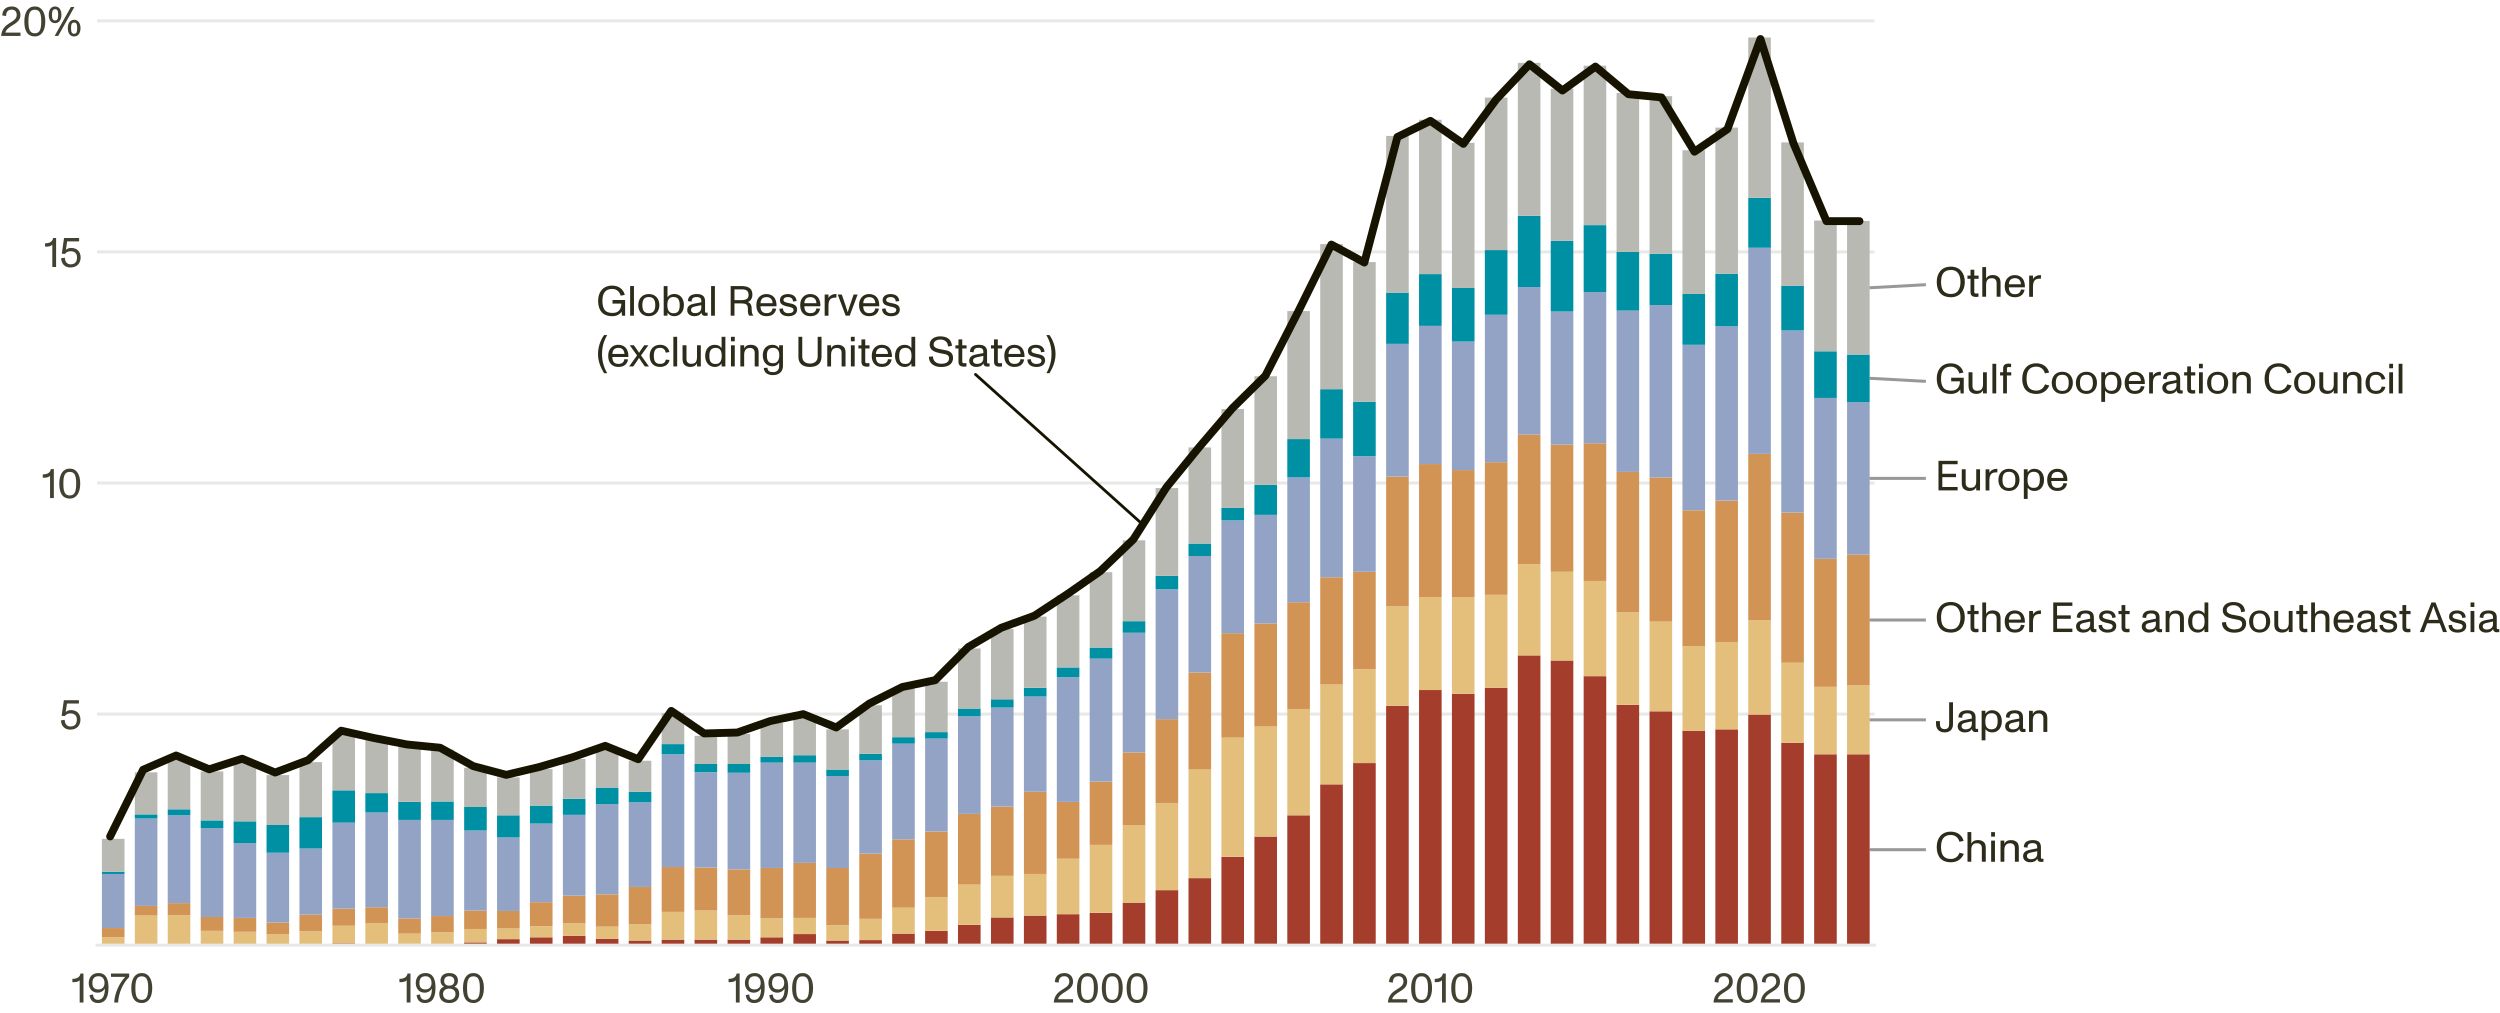 <?xml version="1.0" encoding="UTF-8"?>
<svg xmlns="http://www.w3.org/2000/svg" viewBox="0 0 827.64 335.22">
  <defs>
    <style>
      .cls-1, .cls-2, .cls-3, .cls-4, .cls-5 {
        fill: none;
      }

      .cls-2 {
        stroke-width: 2.61px;
      }

      .cls-2, .cls-5 {
        stroke: #161400;
        stroke-linecap: round;
        stroke-linejoin: round;
      }

      .cls-6 {
        fill: #2d2b19;
      }

      .cls-7 {
        fill: #0090a4;
      }

      .cls-8, .cls-9 {
        isolation: isolate;
      }

      .cls-10 {
        fill: #e4bf7c;
      }

      .cls-3, .cls-4 {
        stroke: #e8e8e6;
      }

      .cls-4 {
        stroke-linecap: square;
      }

      .cls-11 {
        fill: #a43d2b;
      }

      .cls-12 {
        fill: #434232;
      }

      .cls-5 {
        stroke-width: .94px;
      }

      .cls-13 {
        fill: #b9b9b3;
      }

      .cls-14 {
        fill: #92a3c6;
      }

      .cls-15 {
        fill: #d29454;
      }

      .cls-9 {
        opacity: .5;
        stroke: #333;
      }
    </style>
  </defs>
  <g id="exportSvg">
    <line class="cls-3" x1="32.13" y1="236.4" x2="620.58" y2="236.4"/>
    <line class="cls-3" x1="32.13" y1="159.9" x2="620.58" y2="159.9"/>
    <line class="cls-3" x1="32.13" y1="83.4" x2="620.58" y2="83.4"/>
    <line class="cls-3" x1="32.13" y1="6.9" x2="620.58" y2="6.9"/>
    <rect id="Japan-1" class="cls-10" x="33.74" y="310.3" width="7.48" height="2.6"/>
    <rect id="Other_East_and_Southeast_Asia-2" data-name="Other East and Southeast Asia-2" class="cls-15" x="33.74" y="307.24" width="7.48" height="3.06"/>
    <rect id="Europe-3" class="cls-14" x="33.74" y="289.34" width="7.48" height="17.9"/>
    <rect id="Gulf_Cooperation_Council-4" data-name="Gulf Cooperation Council-4" class="cls-7" x="33.74" y="288.57" width="7.48" height=".76"/>
    <rect id="Other-5" class="cls-13" x="33.74" y="277.71" width="7.48" height="10.86"/>
    <rect id="Japan-1-2" data-name="Japan-1" class="cls-10" x="44.63" y="303.11" width="7.48" height="9.79"/>
    <rect id="Other_East_and_Southeast_Asia-2-2" data-name="Other East and Southeast Asia-2" class="cls-15" x="44.63" y="299.89" width="7.48" height="3.21"/>
    <rect id="Europe-3-2" data-name="Europe-3" class="cls-14" x="44.63" y="270.98" width="7.48" height="28.92"/>
    <rect id="Gulf_Cooperation_Council-4-2" data-name="Gulf Cooperation Council-4" class="cls-7" x="44.63" y="269.6" width="7.48" height="1.38"/>
    <rect id="Other-5-2" data-name="Other-5" class="cls-13" x="44.63" y="255.68" width="7.48" height="13.92"/>
    <rect id="Japan-1-3" data-name="Japan-1" class="cls-10" x="55.53" y="302.95" width="7.48" height="9.94"/>
    <rect id="Other_East_and_Southeast_Asia-2-3" data-name="Other East and Southeast Asia-2" class="cls-15" x="55.53" y="298.98" width="7.48" height="3.98"/>
    <rect id="Europe-3-3" data-name="Europe-3" class="cls-14" x="55.53" y="269.91" width="7.48" height="29.07"/>
    <rect id="Gulf_Cooperation_Council-4-3" data-name="Gulf Cooperation Council-4" class="cls-7" x="55.53" y="267.92" width="7.48" height="1.99"/>
    <rect id="Other-5-3" data-name="Other-5" class="cls-13" x="55.53" y="250.78" width="7.48" height="17.14"/>
    <rect id="Japan-1-4" data-name="Japan-1" class="cls-10" x="66.45" y="308.16" width="7.48" height="4.74"/>
    <rect id="Other_East_and_Southeast_Asia-2-4" data-name="Other East and Southeast Asia-2" class="cls-15" x="66.45" y="303.57" width="7.48" height="4.59"/>
    <rect id="Europe-3-4" data-name="Europe-3" class="cls-14" x="66.45" y="274.19" width="7.48" height="29.38"/>
    <rect id="Gulf_Cooperation_Council-4-4" data-name="Gulf Cooperation Council-4" class="cls-7" x="66.45" y="271.59" width="7.48" height="2.6"/>
    <rect id="Other-5-4" data-name="Other-5" class="cls-13" x="66.45" y="255.37" width="7.48" height="16.22"/>
    <rect id="Japan-1-5" data-name="Japan-1" class="cls-10" x="77.34" y="308.46" width="7.48" height="4.44"/>
    <rect id="Other_East_and_Southeast_Asia-2-5" data-name="Other East and Southeast Asia-2" class="cls-15" x="77.34" y="303.87" width="7.48" height="4.59"/>
    <rect id="Europe-3-5" data-name="Europe-3" class="cls-14" x="77.34" y="279.09" width="7.48" height="24.79"/>
    <rect id="Gulf_Cooperation_Council-4-5" data-name="Gulf Cooperation Council-4" class="cls-7" x="77.34" y="271.9" width="7.48" height="7.19"/>
    <rect id="Other-5-5" data-name="Other-5" class="cls-13" x="77.34" y="251.85" width="7.48" height="20.04"/>
    <rect id="Japan-1-6" data-name="Japan-1" class="cls-10" x="88.24" y="309.23" width="7.48" height="3.67"/>
    <rect id="Other_East_and_Southeast_Asia-2-6" data-name="Other East and Southeast Asia-2" class="cls-15" x="88.24" y="305.4" width="7.48" height="3.83"/>
    <rect id="Europe-3-6" data-name="Europe-3" class="cls-14" x="88.24" y="282.3" width="7.48" height="23.1"/>
    <rect id="Gulf_Cooperation_Council-4-6" data-name="Gulf Cooperation Council-4" class="cls-7" x="88.24" y="273.12" width="7.48" height="9.18"/>
    <rect id="Other-5-6" data-name="Other-5" class="cls-13" x="88.24" y="256.6" width="7.48" height="16.52"/>
    <rect id="Japan-1-7" data-name="Japan-1" class="cls-10" x="99.13" y="308.31" width="7.48" height="4.59"/>
    <rect id="Other_East_and_Southeast_Asia-2-7" data-name="Other East and Southeast Asia-2" class="cls-15" x="99.13" y="302.8" width="7.48" height="5.51"/>
    <rect id="Europe-3-7" data-name="Europe-3" class="cls-14" x="99.13" y="280.92" width="7.48" height="21.88"/>
    <rect id="Gulf_Cooperation_Council-4-7" data-name="Gulf Cooperation Council-4" class="cls-7" x="99.13" y="270.52" width="7.48" height="10.4"/>
    <rect id="Other-5-7" data-name="Other-5" class="cls-13" x="99.13" y="252.31" width="7.48" height="18.21"/>
    <rect id="China-0" class="cls-11" x="110.05" y="312.29" width="7.48" height=".61"/>
    <rect id="Japan-1-8" data-name="Japan-1" class="cls-10" x="110.05" y="306.47" width="7.48" height="5.81"/>
    <rect id="Other_East_and_Southeast_Asia-2-8" data-name="Other East and Southeast Asia-2" class="cls-15" x="110.05" y="300.81" width="7.48" height="5.66"/>
    <rect id="Europe-3-8" data-name="Europe-3" class="cls-14" x="110.05" y="272.35" width="7.48" height="28.46"/>
    <rect id="Gulf_Cooperation_Council-4-8" data-name="Gulf Cooperation Council-4" class="cls-7" x="110.05" y="261.64" width="7.48" height="10.71"/>
    <rect id="Other-5-8" data-name="Other-5" class="cls-13" x="110.05" y="242.67" width="7.48" height="18.97"/>
    <rect id="China-0-2" data-name="China-0" class="cls-11" x="120.95" y="312.59" width="7.48" height=".31"/>
    <rect id="Japan-1-9" data-name="Japan-1" class="cls-10" x="120.95" y="305.71" width="7.48" height="6.89"/>
    <rect id="Other_East_and_Southeast_Asia-2-9" data-name="Other East and Southeast Asia-2" class="cls-15" x="120.95" y="300.35" width="7.48" height="5.36"/>
    <rect id="Europe-3-9" data-name="Europe-3" class="cls-14" x="120.95" y="268.99" width="7.48" height="31.36"/>
    <rect id="Gulf_Cooperation_Council-4-9" data-name="Gulf Cooperation Council-4" class="cls-7" x="120.95" y="262.56" width="7.48" height="6.43"/>
    <rect id="Other-5-9" data-name="Other-5" class="cls-13" x="120.95" y="244.97" width="7.48" height="17.59"/>
    <rect id="China-0-3" data-name="China-0" class="cls-11" x="131.84" y="312.44" width="7.48" height=".46"/>
    <rect id="Japan-1-10" data-name="Japan-1" class="cls-10" x="131.84" y="309.07" width="7.48" height="3.37"/>
    <rect id="Other_East_and_Southeast_Asia-2-10" data-name="Other East and Southeast Asia-2" class="cls-15" x="131.84" y="304.03" width="7.48" height="5.05"/>
    <rect id="Europe-3-10" data-name="Europe-3" class="cls-14" x="131.84" y="271.44" width="7.48" height="32.59"/>
    <rect id="Gulf_Cooperation_Council-4-10" data-name="Gulf Cooperation Council-4" class="cls-7" x="131.84" y="265.47" width="7.48" height="5.97"/>
    <rect id="Other-5-10" data-name="Other-5" class="cls-13" x="131.84" y="246.96" width="7.48" height="18.51"/>
    <rect id="China-0-4" data-name="China-0" class="cls-11" x="142.73" y="312.44" width="7.48" height=".46"/>
    <rect id="Japan-1-11" data-name="Japan-1" class="cls-10" x="142.73" y="308.62" width="7.48" height="3.83"/>
    <rect id="Other_East_and_Southeast_Asia-2-11" data-name="Other East and Southeast Asia-2" class="cls-15" x="142.73" y="303.26" width="7.48" height="5.36"/>
    <rect id="Europe-3-11" data-name="Europe-3" class="cls-14" x="142.73" y="271.44" width="7.48" height="31.82"/>
    <rect id="Gulf_Cooperation_Council-4-11" data-name="Gulf Cooperation Council-4" class="cls-7" x="142.73" y="265.32" width="7.48" height="6.12"/>
    <rect id="Other-5-11" data-name="Other-5" class="cls-13" x="142.73" y="248.18" width="7.48" height="17.14"/>
    <rect id="China-0-5" data-name="China-0" class="cls-11" x="153.66" y="311.98" width="7.48" height=".92"/>
    <rect id="Japan-1-12" data-name="Japan-1" class="cls-10" x="153.66" y="307.54" width="7.48" height="4.44"/>
    <rect id="Other_East_and_Southeast_Asia-2-12" data-name="Other East and Southeast Asia-2" class="cls-15" x="153.66" y="301.42" width="7.48" height="6.12"/>
    <rect id="Europe-3-12" data-name="Europe-3" class="cls-14" x="153.66" y="274.96" width="7.48" height="26.47"/>
    <rect id="Gulf_Cooperation_Council-4-12" data-name="Gulf Cooperation Council-4" class="cls-7" x="153.66" y="267.15" width="7.48" height="7.8"/>
    <rect id="Other-5-12" data-name="Other-5" class="cls-13" x="153.66" y="254.15" width="7.48" height="13.01"/>
    <rect id="China-0-6" data-name="China-0" class="cls-11" x="164.55" y="310.91" width="7.48" height="1.99"/>
    <rect id="Japan-1-13" data-name="Japan-1" class="cls-10" x="164.55" y="307.39" width="7.48" height="3.52"/>
    <rect id="Other_East_and_Southeast_Asia-2-13" data-name="Other East and Southeast Asia-2" class="cls-15" x="164.55" y="301.58" width="7.48" height="5.81"/>
    <rect id="Europe-3-13" data-name="Europe-3" class="cls-14" x="164.55" y="277.25" width="7.48" height="24.33"/>
    <rect id="Gulf_Cooperation_Council-4-13" data-name="Gulf Cooperation Council-4" class="cls-7" x="164.55" y="269.91" width="7.48" height="7.34"/>
    <rect id="Other-5-13" data-name="Other-5" class="cls-13" x="164.55" y="257.36" width="7.48" height="12.55"/>
    <rect id="China-0-7" data-name="China-0" class="cls-11" x="175.44" y="310.3" width="7.48" height="2.6"/>
    <rect id="Japan-1-14" data-name="Japan-1" class="cls-10" x="175.44" y="306.63" width="7.48" height="3.67"/>
    <rect id="Other_East_and_Southeast_Asia-2-14" data-name="Other East and Southeast Asia-2" class="cls-15" x="175.44" y="298.67" width="7.48" height="7.96"/>
    <rect id="Europe-3-14" data-name="Europe-3" class="cls-14" x="175.44" y="272.66" width="7.48" height="26.01"/>
    <rect id="Gulf_Cooperation_Council-4-14" data-name="Gulf Cooperation Council-4" class="cls-7" x="175.44" y="266.69" width="7.48" height="5.97"/>
    <rect id="Other-5-14" data-name="Other-5" class="cls-13" x="175.44" y="254.61" width="7.48" height="12.09"/>
    <rect id="China-0-8" data-name="China-0" class="cls-11" x="186.34" y="309.84" width="7.48" height="3.06"/>
    <rect id="Japan-1-15" data-name="Japan-1" class="cls-10" x="186.34" y="305.71" width="7.48" height="4.13"/>
    <rect id="Other_East_and_Southeast_Asia-2-15" data-name="Other East and Southeast Asia-2" class="cls-15" x="186.34" y="296.53" width="7.48" height="9.18"/>
    <rect id="Europe-3-15" data-name="Europe-3" class="cls-14" x="186.34" y="269.75" width="7.48" height="26.77"/>
    <rect id="Gulf_Cooperation_Council-4-15" data-name="Gulf Cooperation Council-4" class="cls-7" x="186.34" y="264.4" width="7.48" height="5.36"/>
    <rect id="Other-5-15" data-name="Other-5" class="cls-13" x="186.34" y="251.24" width="7.48" height="13.16"/>
    <rect id="China-0-9" data-name="China-0" class="cls-11" x="197.26" y="310.76" width="7.48" height="2.14"/>
    <rect id="Japan-1-16" data-name="Japan-1" class="cls-10" x="197.26" y="306.78" width="7.48" height="3.98"/>
    <rect id="Other_East_and_Southeast_Asia-2-16" data-name="Other East and Southeast Asia-2" class="cls-15" x="197.26" y="296.07" width="7.48" height="10.71"/>
    <rect id="Europe-3-16" data-name="Europe-3" class="cls-14" x="197.26" y="266.23" width="7.48" height="29.83"/>
    <rect id="Gulf_Cooperation_Council-4-16" data-name="Gulf Cooperation Council-4" class="cls-7" x="197.26" y="260.73" width="7.48" height="5.51"/>
    <rect id="Other-5-16" data-name="Other-5" class="cls-13" x="197.26" y="247.42" width="7.48" height="13.31"/>
    <rect id="China-0-10" data-name="China-0" class="cls-11" x="208.15" y="311.37" width="7.48" height="1.53"/>
    <rect id="Japan-1-17" data-name="Japan-1" class="cls-10" x="208.15" y="306.01" width="7.48" height="5.36"/>
    <rect id="Other_East_and_Southeast_Asia-2-17" data-name="Other East and Southeast Asia-2" class="cls-15" x="208.15" y="293.62" width="7.48" height="12.39"/>
    <rect id="Europe-3-17" data-name="Europe-3" class="cls-14" x="208.15" y="265.62" width="7.48" height="28"/>
    <rect id="Gulf_Cooperation_Council-4-17" data-name="Gulf Cooperation Council-4" class="cls-7" x="208.15" y="262.1" width="7.48" height="3.52"/>
    <rect id="Other-5-17" data-name="Other-5" class="cls-13" x="208.15" y="251.85" width="7.48" height="10.25"/>
    <rect id="China-0-11" data-name="China-0" class="cls-11" x="219.05" y="311.06" width="7.48" height="1.84"/>
    <rect id="Japan-1-18" data-name="Japan-1" class="cls-10" x="219.05" y="301.88" width="7.48" height="9.18"/>
    <rect id="Other_East_and_Southeast_Asia-2-18" data-name="Other East and Southeast Asia-2" class="cls-15" x="219.05" y="287.04" width="7.48" height="14.84"/>
    <rect id="Europe-3-18" data-name="Europe-3" class="cls-14" x="219.05" y="249.71" width="7.48" height="37.33"/>
    <rect id="Gulf_Cooperation_Council-4-18" data-name="Gulf Cooperation Council-4" class="cls-7" x="219.05" y="246.34" width="7.48" height="3.37"/>
    <rect id="Other-5-18" data-name="Other-5" class="cls-13" x="219.05" y="236.09" width="7.48" height="10.25"/>
    <rect id="China-0-12" data-name="China-0" class="cls-11" x="229.94" y="311.06" width="7.48" height="1.84"/>
    <rect id="Japan-1-19" data-name="Japan-1" class="cls-10" x="229.94" y="301.42" width="7.48" height="9.64"/>
    <rect id="Other_East_and_Southeast_Asia-2-19" data-name="Other East and Southeast Asia-2" class="cls-15" x="229.94" y="287.2" width="7.48" height="14.23"/>
    <rect id="Europe-3-19" data-name="Europe-3" class="cls-14" x="229.94" y="255.68" width="7.48" height="31.52"/>
    <rect id="Gulf_Cooperation_Council-4-19" data-name="Gulf Cooperation Council-4" class="cls-7" x="229.94" y="252.92" width="7.48" height="2.75"/>
    <rect id="Other-5-19" data-name="Other-5" class="cls-13" x="229.94" y="243.59" width="7.48" height="9.33"/>
    <rect id="China-0-13" data-name="China-0" class="cls-11" x="240.87" y="311.06" width="7.48" height="1.84"/>
    <rect id="Japan-1-20" data-name="Japan-1" class="cls-10" x="240.87" y="302.95" width="7.48" height="8.11"/>
    <rect id="Other_East_and_Southeast_Asia-2-20" data-name="Other East and Southeast Asia-2" class="cls-15" x="240.87" y="287.81" width="7.48" height="15.15"/>
    <rect id="Europe-3-20" data-name="Europe-3" class="cls-14" x="240.87" y="255.83" width="7.48" height="31.98"/>
    <rect id="Gulf_Cooperation_Council-4-20" data-name="Gulf Cooperation Council-4" class="cls-7" x="240.87" y="252.92" width="7.48" height="2.91"/>
    <rect id="Other-5-20" data-name="Other-5" class="cls-13" x="240.87" y="242.98" width="7.48" height="9.94"/>
    <rect id="China-0-14" data-name="China-0" class="cls-11" x="251.76" y="310.3" width="7.48" height="2.6"/>
    <rect id="Japan-1-21" data-name="Japan-1" class="cls-10" x="251.76" y="304.03" width="7.48" height="6.27"/>
    <rect id="Other_East_and_Southeast_Asia-2-21" data-name="Other East and Southeast Asia-2" class="cls-15" x="251.76" y="287.35" width="7.48" height="16.68"/>
    <rect id="Europe-3-21" data-name="Europe-3" class="cls-14" x="251.76" y="252.46" width="7.48" height="34.88"/>
    <rect id="Gulf_Cooperation_Council-4-21" data-name="Gulf Cooperation Council-4" class="cls-7" x="251.76" y="250.48" width="7.48" height="1.99"/>
    <rect id="Other-5-21" data-name="Other-5" class="cls-13" x="251.76" y="239.31" width="7.48" height="11.17"/>
    <rect id="China-0-15" data-name="China-0" class="cls-11" x="262.65" y="309.23" width="7.48" height="3.67"/>
    <rect id="Japan-1-22" data-name="Japan-1" class="cls-10" x="262.65" y="303.87" width="7.48" height="5.36"/>
    <rect id="Other_East_and_Southeast_Asia-2-22" data-name="Other East and Southeast Asia-2" class="cls-15" x="262.65" y="285.67" width="7.48" height="18.21"/>
    <rect id="Europe-3-22" data-name="Europe-3" class="cls-14" x="262.65" y="252.46" width="7.48" height="33.2"/>
    <rect id="Gulf_Cooperation_Council-4-22" data-name="Gulf Cooperation Council-4" class="cls-7" x="262.65" y="250.02" width="7.48" height="2.45"/>
    <rect id="Other-5-22" data-name="Other-5" class="cls-13" x="262.65" y="237.16" width="7.48" height="12.85"/>
    <rect id="China-0-16" data-name="China-0" class="cls-11" x="273.55" y="311.37" width="7.48" height="1.53"/>
    <rect id="Japan-1-23" data-name="Japan-1" class="cls-10" x="273.55" y="306.32" width="7.48" height="5.05"/>
    <rect id="Other_East_and_Southeast_Asia-2-23" data-name="Other East and Southeast Asia-2" class="cls-15" x="273.55" y="287.35" width="7.48" height="18.97"/>
    <rect id="Europe-3-23" data-name="Europe-3" class="cls-14" x="273.55" y="256.9" width="7.48" height="30.45"/>
    <rect id="Gulf_Cooperation_Council-4-23" data-name="Gulf Cooperation Council-4" class="cls-7" x="273.55" y="254.76" width="7.48" height="2.14"/>
    <rect id="Other-5-23" data-name="Other-5" class="cls-13" x="273.55" y="241.45" width="7.48" height="13.31"/>
    <rect id="China-0-17" data-name="China-0" class="cls-11" x="284.47" y="311.22" width="7.48" height="1.68"/>
    <rect id="Japan-1-24" data-name="Japan-1" class="cls-10" x="284.47" y="304.18" width="7.48" height="7.04"/>
    <rect id="Other_East_and_Southeast_Asia-2-24" data-name="Other East and Southeast Asia-2" class="cls-15" x="284.47" y="282.61" width="7.48" height="21.57"/>
    <rect id="Europe-3-24" data-name="Europe-3" class="cls-14" x="284.47" y="251.7" width="7.48" height="30.91"/>
    <rect id="Gulf_Cooperation_Council-4-24" data-name="Gulf Cooperation Council-4" class="cls-7" x="284.47" y="249.56" width="7.48" height="2.14"/>
    <rect id="Other-5-24" data-name="Other-5" class="cls-13" x="284.47" y="233.49" width="7.48" height="16.07"/>
    <rect id="China-0-18" data-name="China-0" class="cls-11" x="295.36" y="309.07" width="7.48" height="3.83"/>
    <rect id="Japan-1-25" data-name="Japan-1" class="cls-10" x="295.36" y="300.51" width="7.48" height="8.57"/>
    <rect id="Other_East_and_Southeast_Asia-2-25" data-name="Other East and Southeast Asia-2" class="cls-15" x="295.36" y="277.86" width="7.48" height="22.64"/>
    <rect id="Europe-3-25" data-name="Europe-3" class="cls-14" x="295.36" y="246.19" width="7.48" height="31.67"/>
    <rect id="Gulf_Cooperation_Council-4-25" data-name="Gulf Cooperation Council-4" class="cls-7" x="295.36" y="244.05" width="7.48" height="2.14"/>
    <rect id="Other-5-25" data-name="Other-5" class="cls-13" x="295.36" y="227.83" width="7.48" height="16.22"/>
    <rect id="China-0-19" data-name="China-0" class="cls-11" x="306.26" y="308.16" width="7.48" height="4.74"/>
    <rect id="Japan-1-26" data-name="Japan-1" class="cls-10" x="306.26" y="296.99" width="7.48" height="11.17"/>
    <rect id="Other_East_and_Southeast_Asia-2-26" data-name="Other East and Southeast Asia-2" class="cls-15" x="306.26" y="275.26" width="7.48" height="21.73"/>
    <rect id="Europe-3-26" data-name="Europe-3" class="cls-14" x="306.26" y="244.51" width="7.48" height="30.75"/>
    <rect id="Gulf_Cooperation_Council-4-26" data-name="Gulf Cooperation Council-4" class="cls-7" x="306.26" y="242.37" width="7.48" height="2.14"/>
    <rect id="Other-5-26" data-name="Other-5" class="cls-13" x="306.26" y="225.69" width="7.48" height="16.68"/>
    <rect id="China-0-20" data-name="China-0" class="cls-11" x="317.15" y="306.17" width="7.48" height="6.73"/>
    <rect id="Japan-1-27" data-name="Japan-1" class="cls-10" x="317.15" y="292.86" width="7.48" height="13.31"/>
    <rect id="Other_East_and_Southeast_Asia-2-27" data-name="Other East and Southeast Asia-2" class="cls-15" x="317.15" y="269.45" width="7.48" height="23.41"/>
    <rect id="Europe-3-27" data-name="Europe-3" class="cls-14" x="317.15" y="237.16" width="7.48" height="32.28"/>
    <rect id="Gulf_Cooperation_Council-4-27" data-name="Gulf Cooperation Council-4" class="cls-7" x="317.15" y="234.56" width="7.48" height="2.6"/>
    <rect id="Other-5-27" data-name="Other-5" class="cls-13" x="317.15" y="214.67" width="7.48" height="19.89"/>
    <rect id="China-0-21" data-name="China-0" class="cls-11" x="328.07" y="303.72" width="7.48" height="9.18"/>
    <rect id="Japan-1-28" data-name="Japan-1" class="cls-10" x="328.07" y="289.95" width="7.48" height="13.77"/>
    <rect id="Other_East_and_Southeast_Asia-2-28" data-name="Other East and Southeast Asia-2" class="cls-15" x="328.07" y="267" width="7.48" height="22.95"/>
    <rect id="Europe-3-28" data-name="Europe-3" class="cls-14" x="328.07" y="234.26" width="7.48" height="32.74"/>
    <rect id="Gulf_Cooperation_Council-4-28" data-name="Gulf Cooperation Council-4" class="cls-7" x="328.07" y="231.5" width="7.48" height="2.75"/>
    <rect id="Other-5-28" data-name="Other-5" class="cls-13" x="328.07" y="208.25" width="7.48" height="23.26"/>
    <rect id="China-0-22" data-name="China-0" class="cls-11" x="338.97" y="303.11" width="7.48" height="9.79"/>
    <rect id="Japan-1-29" data-name="Japan-1" class="cls-10" x="338.97" y="289.34" width="7.48" height="13.77"/>
    <rect id="Other_East_and_Southeast_Asia-2-29" data-name="Other East and Southeast Asia-2" class="cls-15" x="338.97" y="262.1" width="7.48" height="27.23"/>
    <rect id="Europe-3-29" data-name="Europe-3" class="cls-14" x="338.97" y="230.59" width="7.48" height="31.52"/>
    <rect id="Gulf_Cooperation_Council-4-29" data-name="Gulf Cooperation Council-4" class="cls-7" x="338.97" y="227.68" width="7.48" height="2.91"/>
    <rect id="Other-5-29" data-name="Other-5" class="cls-13" x="338.97" y="204.12" width="7.48" height="23.56"/>
    <rect id="China-0-23" data-name="China-0" class="cls-11" x="349.86" y="302.65" width="7.48" height="10.25"/>
    <rect id="Japan-1-30" data-name="Japan-1" class="cls-10" x="349.86" y="284.29" width="7.48" height="18.36"/>
    <rect id="Other_East_and_Southeast_Asia-2-30" data-name="Other East and Southeast Asia-2" class="cls-15" x="349.86" y="265.47" width="7.48" height="18.82"/>
    <rect id="Europe-3-30" data-name="Europe-3" class="cls-14" x="349.86" y="224.16" width="7.48" height="41.31"/>
    <rect id="Gulf_Cooperation_Council-4-30" data-name="Gulf Cooperation Council-4" class="cls-7" x="349.86" y="220.95" width="7.48" height="3.21"/>
    <rect id="Other-5-30" data-name="Other-5" class="cls-13" x="349.86" y="197.08" width="7.48" height="23.87"/>
    <rect id="China-0-24" data-name="China-0" class="cls-11" x="360.75" y="302.19" width="7.48" height="10.71"/>
    <rect id="Japan-1-31" data-name="Japan-1" class="cls-10" x="360.75" y="279.7" width="7.48" height="22.49"/>
    <rect id="Other_East_and_Southeast_Asia-2-31" data-name="Other East and Southeast Asia-2" class="cls-15" x="360.75" y="258.74" width="7.48" height="20.96"/>
    <rect id="Europe-3-31" data-name="Europe-3" class="cls-14" x="360.75" y="218.04" width="7.48" height="40.7"/>
    <rect id="Gulf_Cooperation_Council-4-31" data-name="Gulf Cooperation Council-4" class="cls-7" x="360.75" y="214.37" width="7.48" height="3.67"/>
    <rect id="Other-5-31" data-name="Other-5" class="cls-13" x="360.75" y="189.43" width="7.48" height="24.94"/>
    <rect id="China-0-25" data-name="China-0" class="cls-11" x="371.68" y="298.82" width="7.48" height="14.08"/>
    <rect id="Japan-1-32" data-name="Japan-1" class="cls-10" x="371.68" y="273.12" width="7.48" height="25.7"/>
    <rect id="Other_East_and_Southeast_Asia-2-32" data-name="Other East and Southeast Asia-2" class="cls-15" x="371.68" y="249.1" width="7.48" height="24.02"/>
    <rect id="Europe-3-32" data-name="Europe-3" class="cls-14" x="371.68" y="209.47" width="7.48" height="39.63"/>
    <rect id="Gulf_Cooperation_Council-4-32" data-name="Gulf Cooperation Council-4" class="cls-7" x="371.68" y="205.65" width="7.48" height="3.83"/>
    <rect id="Other-5-32" data-name="Other-5" class="cls-13" x="371.68" y="178.87" width="7.48" height="26.77"/>
    <rect id="China-0-26" data-name="China-0" class="cls-11" x="382.57" y="294.69" width="7.48" height="18.21"/>
    <rect id="Japan-1-33" data-name="Japan-1" class="cls-10" x="382.57" y="265.93" width="7.48" height="28.76"/>
    <rect id="Other_East_and_Southeast_Asia-2-33" data-name="Other East and Southeast Asia-2" class="cls-15" x="382.57" y="238.08" width="7.48" height="27.85"/>
    <rect id="Europe-3-33" data-name="Europe-3" class="cls-14" x="382.57" y="195.09" width="7.48" height="42.99"/>
    <rect id="Gulf_Cooperation_Council-4-33" data-name="Gulf Cooperation Council-4" class="cls-7" x="382.57" y="190.65" width="7.48" height="4.44"/>
    <rect id="Other-5-33" data-name="Other-5" class="cls-13" x="382.57" y="161.58" width="7.48" height="29.07"/>
    <rect id="China-0-27" data-name="China-0" class="cls-11" x="393.46" y="290.71" width="7.48" height="22.18"/>
    <rect id="Japan-1-34" data-name="Japan-1" class="cls-10" x="393.46" y="254.76" width="7.48" height="35.96"/>
    <rect id="Other_East_and_Southeast_Asia-2-34" data-name="Other East and Southeast Asia-2" class="cls-15" x="393.46" y="222.63" width="7.48" height="32.13"/>
    <rect id="Europe-3-34" data-name="Europe-3" class="cls-14" x="393.46" y="184.07" width="7.48" height="38.56"/>
    <rect id="Gulf_Cooperation_Council-4-34" data-name="Gulf Cooperation Council-4" class="cls-7" x="393.46" y="179.94" width="7.48" height="4.13"/>
    <rect id="Other-5-34" data-name="Other-5" class="cls-13" x="393.46" y="148.12" width="7.48" height="31.82"/>
    <rect id="China-0-28" data-name="China-0" class="cls-11" x="404.36" y="283.68" width="7.48" height="29.22"/>
    <rect id="Japan-1-35" data-name="Japan-1" class="cls-10" x="404.36" y="244.2" width="7.48" height="39.47"/>
    <rect id="Other_East_and_Southeast_Asia-2-35" data-name="Other East and Southeast Asia-2" class="cls-15" x="404.36" y="209.62" width="7.48" height="34.58"/>
    <rect id="Europe-3-35" data-name="Europe-3" class="cls-14" x="404.36" y="172.29" width="7.48" height="37.33"/>
    <rect id="Gulf_Cooperation_Council-4-35" data-name="Gulf Cooperation Council-4" class="cls-7" x="404.36" y="168.16" width="7.48" height="4.13"/>
    <rect id="Other-5-35" data-name="Other-5" class="cls-13" x="404.36" y="135.42" width="7.48" height="32.74"/>
    <rect id="China-0-29" data-name="China-0" class="cls-11" x="415.28" y="276.94" width="7.48" height="35.96"/>
    <rect id="Japan-1-36" data-name="Japan-1" class="cls-10" x="415.28" y="240.53" width="7.48" height="36.41"/>
    <rect id="Other_East_and_Southeast_Asia-2-36" data-name="Other East and Southeast Asia-2" class="cls-15" x="415.28" y="206.41" width="7.48" height="34.12"/>
    <rect id="Europe-3-36" data-name="Europe-3" class="cls-14" x="415.28" y="170.46" width="7.48" height="35.96"/>
    <rect id="Gulf_Cooperation_Council-4-36" data-name="Gulf Cooperation Council-4" class="cls-7" x="415.28" y="160.51" width="7.48" height="9.94"/>
    <rect id="Other-5-36" data-name="Other-5" class="cls-13" x="415.28" y="124.56" width="7.48" height="35.96"/>
    <rect id="China-0-30" data-name="China-0" class="cls-11" x="426.17" y="269.91" width="7.48" height="42.99"/>
    <rect id="Japan-1-37" data-name="Japan-1" class="cls-10" x="426.17" y="234.72" width="7.48" height="35.19"/>
    <rect id="Other_East_and_Southeast_Asia-2-37" data-name="Other East and Southeast Asia-2" class="cls-15" x="426.17" y="199.37" width="7.48" height="35.34"/>
    <rect id="Europe-3-37" data-name="Europe-3" class="cls-14" x="426.17" y="158.06" width="7.48" height="41.31"/>
    <rect id="Gulf_Cooperation_Council-4-37" data-name="Gulf Cooperation Council-4" class="cls-7" x="426.17" y="145.36" width="7.48" height="12.7"/>
    <rect id="Other-5-37" data-name="Other-5" class="cls-13" x="426.17" y="102.98" width="7.48" height="42.38"/>
    <rect id="China-0-31" data-name="China-0" class="cls-11" x="437.07" y="259.66" width="7.48" height="53.24"/>
    <rect id="Japan-1-38" data-name="Japan-1" class="cls-10" x="437.07" y="226.61" width="7.48" height="33.05"/>
    <rect id="Other_East_and_Southeast_Asia-2-38" data-name="Other East and Southeast Asia-2" class="cls-15" x="437.07" y="191.11" width="7.48" height="35.5"/>
    <rect id="Europe-3-38" data-name="Europe-3" class="cls-14" x="437.07" y="145.21" width="7.48" height="45.9"/>
    <rect id="Gulf_Cooperation_Council-4-38" data-name="Gulf Cooperation Council-4" class="cls-7" x="437.07" y="128.84" width="7.48" height="16.37"/>
    <rect id="Other-5-38" data-name="Other-5" class="cls-13" x="437.07" y="80.8" width="7.48" height="48.04"/>
    <rect id="China-0-32" data-name="China-0" class="cls-11" x="447.96" y="252.62" width="7.48" height="60.28"/>
    <rect id="Japan-1-39" data-name="Japan-1" class="cls-10" x="447.96" y="221.56" width="7.48" height="31.06"/>
    <rect id="Other_East_and_Southeast_Asia-2-39" data-name="Other East and Southeast Asia-2" class="cls-15" x="447.96" y="189.28" width="7.48" height="32.28"/>
    <rect id="Europe-3-39" data-name="Europe-3" class="cls-14" x="447.96" y="151.03" width="7.48" height="38.25"/>
    <rect id="Gulf_Cooperation_Council-4-39" data-name="Gulf Cooperation Council-4" class="cls-7" x="447.96" y="132.97" width="7.48" height="18.05"/>
    <rect id="Other-5-39" data-name="Other-5" class="cls-13" x="447.96" y="86.77" width="7.48" height="46.21"/>
    <rect id="China-0-33" data-name="China-0" class="cls-11" x="458.89" y="233.65" width="7.48" height="79.25"/>
    <rect id="Japan-1-40" data-name="Japan-1" class="cls-10" x="458.89" y="200.75" width="7.48" height="32.9"/>
    <rect id="Other_East_and_Southeast_Asia-2-40" data-name="Other East and Southeast Asia-2" class="cls-15" x="458.89" y="157.76" width="7.48" height="42.99"/>
    <rect id="Europe-3-40" data-name="Europe-3" class="cls-14" x="458.89" y="113.85" width="7.48" height="43.91"/>
    <rect id="Gulf_Cooperation_Council-4-40" data-name="Gulf Cooperation Council-4" class="cls-7" x="458.89" y="96.86" width="7.48" height="16.98"/>
    <rect id="Other-5-40" data-name="Other-5" class="cls-13" x="458.89" y="45" width="7.48" height="51.87"/>
    <rect id="China-0-34" data-name="China-0" class="cls-11" x="469.78" y="228.44" width="7.48" height="84.46"/>
    <rect id="Japan-1-41" data-name="Japan-1" class="cls-10" x="469.78" y="197.69" width="7.48" height="30.75"/>
    <rect id="Other_East_and_Southeast_Asia-2-41" data-name="Other East and Southeast Asia-2" class="cls-15" x="469.78" y="153.63" width="7.48" height="44.06"/>
    <rect id="Europe-3-41" data-name="Europe-3" class="cls-14" x="469.78" y="107.88" width="7.48" height="45.75"/>
    <rect id="Gulf_Cooperation_Council-4-41" data-name="Gulf Cooperation Council-4" class="cls-7" x="469.78" y="90.74" width="7.48" height="17.14"/>
    <rect id="Other-5-41" data-name="Other-5" class="cls-13" x="469.78" y="39.64" width="7.48" height="51.1"/>
    <rect id="China-0-35" data-name="China-0" class="cls-11" x="480.67" y="229.67" width="7.48" height="83.23"/>
    <rect id="Japan-1-42" data-name="Japan-1" class="cls-10" x="480.67" y="197.69" width="7.48" height="31.98"/>
    <rect id="Other_East_and_Southeast_Asia-2-42" data-name="Other East and Southeast Asia-2" class="cls-15" x="480.67" y="155.62" width="7.48" height="42.08"/>
    <rect id="Europe-3-42" data-name="Europe-3" class="cls-14" x="480.67" y="113.08" width="7.48" height="42.53"/>
    <rect id="Gulf_Cooperation_Council-4-42" data-name="Gulf Cooperation Council-4" class="cls-7" x="480.67" y="95.33" width="7.48" height="17.75"/>
    <rect id="Other-5-42" data-name="Other-5" class="cls-13" x="480.67" y="47.29" width="7.48" height="48.04"/>
    <rect id="China-0-36" data-name="China-0" class="cls-11" x="491.57" y="227.68" width="7.48" height="85.22"/>
    <rect id="Japan-1-43" data-name="Japan-1" class="cls-10" x="491.57" y="196.93" width="7.48" height="30.75"/>
    <rect id="Other_East_and_Southeast_Asia-2-43" data-name="Other East and Southeast Asia-2" class="cls-15" x="491.57" y="153.01" width="7.48" height="43.91"/>
    <rect id="Europe-3-43" data-name="Europe-3" class="cls-14" x="491.57" y="104.21" width="7.48" height="48.81"/>
    <rect id="Gulf_Cooperation_Council-4-43" data-name="Gulf Cooperation Council-4" class="cls-7" x="491.57" y="82.79" width="7.48" height="21.42"/>
    <rect id="Other-5-43" data-name="Other-5" class="cls-13" x="491.57" y="32.3" width="7.48" height="50.49"/>
    <rect id="China-0-37" data-name="China-0" class="cls-11" x="502.49" y="216.97" width="7.48" height="95.93"/>
    <rect id="Japan-1-44" data-name="Japan-1" class="cls-10" x="502.49" y="186.83" width="7.48" height="30.14"/>
    <rect id="Other_East_and_Southeast_Asia-2-44" data-name="Other East and Southeast Asia-2" class="cls-15" x="502.49" y="143.83" width="7.48" height="42.99"/>
    <rect id="Europe-3-44" data-name="Europe-3" class="cls-14" x="502.49" y="95.03" width="7.48" height="48.81"/>
    <rect id="Gulf_Cooperation_Council-4-44" data-name="Gulf Cooperation Council-4" class="cls-7" x="502.49" y="71.47" width="7.48" height="23.56"/>
    <rect id="Other-5-44" data-name="Other-5" class="cls-13" x="502.49" y="20.82" width="7.48" height="50.64"/>
    <rect id="China-0-38" data-name="China-0" class="cls-11" x="513.38" y="218.65" width="7.48" height="94.25"/>
    <rect id="Japan-1-45" data-name="Japan-1" class="cls-10" x="513.38" y="189.28" width="7.48" height="29.38"/>
    <rect id="Other_East_and_Southeast_Asia-2-45" data-name="Other East and Southeast Asia-2" class="cls-15" x="513.38" y="147.2" width="7.48" height="42.08"/>
    <rect id="Europe-3-45" data-name="Europe-3" class="cls-14" x="513.38" y="103.14" width="7.48" height="44.06"/>
    <rect id="Gulf_Cooperation_Council-4-45" data-name="Gulf Cooperation Council-4" class="cls-7" x="513.38" y="79.73" width="7.48" height="23.41"/>
    <rect id="Other-5-45" data-name="Other-5" class="cls-13" x="513.38" y="29.39" width="7.48" height="50.34"/>
    <rect id="China-0-39" data-name="China-0" class="cls-11" x="524.28" y="223.85" width="7.48" height="89.05"/>
    <rect id="Japan-1-46" data-name="Japan-1" class="cls-10" x="524.28" y="192.34" width="7.48" height="31.52"/>
    <rect id="Other_East_and_Southeast_Asia-2-46" data-name="Other East and Southeast Asia-2" class="cls-15" x="524.28" y="146.74" width="7.48" height="45.59"/>
    <rect id="Europe-3-46" data-name="Europe-3" class="cls-14" x="524.28" y="96.71" width="7.48" height="50.03"/>
    <rect id="Gulf_Cooperation_Council-4-46" data-name="Gulf Cooperation Council-4" class="cls-7" x="524.28" y="74.53" width="7.48" height="22.18"/>
    <rect id="Other-5-46" data-name="Other-5" class="cls-13" x="524.28" y="21.74" width="7.48" height="52.78"/>
    <rect id="China-0-40" data-name="China-0" class="cls-11" x="535.17" y="233.34" width="7.48" height="79.56"/>
    <rect id="Japan-1-47" data-name="Japan-1" class="cls-10" x="535.17" y="202.74" width="7.48" height="30.6"/>
    <rect id="Other_East_and_Southeast_Asia-2-47" data-name="Other East and Southeast Asia-2" class="cls-15" x="535.17" y="156.23" width="7.48" height="46.51"/>
    <rect id="Europe-3-47" data-name="Europe-3" class="cls-14" x="535.17" y="102.83" width="7.48" height="53.4"/>
    <rect id="Gulf_Cooperation_Council-4-47" data-name="Gulf Cooperation Council-4" class="cls-7" x="535.17" y="83.4" width="7.48" height="19.43"/>
    <rect id="Other-5-47" data-name="Other-5" class="cls-13" x="535.17" y="30.77" width="7.48" height="52.63"/>
    <rect id="China-0-41" data-name="China-0" class="cls-11" x="546.09" y="235.48" width="7.48" height="77.42"/>
    <rect id="Japan-1-48" data-name="Japan-1" class="cls-10" x="546.09" y="205.8" width="7.48" height="29.68"/>
    <rect id="Other_East_and_Southeast_Asia-2-48" data-name="Other East and Southeast Asia-2" class="cls-15" x="546.09" y="158.06" width="7.48" height="47.74"/>
    <rect id="Europe-3-48" data-name="Europe-3" class="cls-14" x="546.09" y="100.99" width="7.48" height="57.07"/>
    <rect id="Gulf_Cooperation_Council-4-48" data-name="Gulf Cooperation Council-4" class="cls-7" x="546.09" y="84.01" width="7.48" height="16.98"/>
    <rect id="Other-5-48" data-name="Other-5" class="cls-13" x="546.09" y="31.84" width="7.48" height="52.17"/>
    <rect id="China-0-42" data-name="China-0" class="cls-11" x="556.99" y="241.91" width="7.48" height="70.99"/>
    <rect id="Japan-1-49" data-name="Japan-1" class="cls-10" x="556.99" y="213.91" width="7.48" height="28"/>
    <rect id="Other_East_and_Southeast_Asia-2-49" data-name="Other East and Southeast Asia-2" class="cls-15" x="556.99" y="168.93" width="7.48" height="44.98"/>
    <rect id="Europe-3-49" data-name="Europe-3" class="cls-14" x="556.99" y="114.15" width="7.48" height="54.77"/>
    <rect id="Gulf_Cooperation_Council-4-49" data-name="Gulf Cooperation Council-4" class="cls-7" x="556.99" y="97.32" width="7.48" height="16.83"/>
    <rect id="Other-5-49" data-name="Other-5" class="cls-13" x="556.99" y="49.74" width="7.48" height="47.58"/>
    <rect id="China-0-43" data-name="China-0" class="cls-11" x="567.88" y="241.45" width="7.48" height="71.45"/>
    <rect id="Japan-1-50" data-name="Japan-1" class="cls-10" x="567.88" y="212.53" width="7.48" height="28.92"/>
    <rect id="Other_East_and_Southeast_Asia-2-50" data-name="Other East and Southeast Asia-2" class="cls-15" x="567.88" y="165.71" width="7.48" height="46.82"/>
    <rect id="Europe-3-50" data-name="Europe-3" class="cls-14" x="567.88" y="108.03" width="7.48" height="57.68"/>
    <rect id="Gulf_Cooperation_Council-4-50" data-name="Gulf Cooperation Council-4" class="cls-7" x="567.88" y="90.59" width="7.48" height="17.44"/>
    <rect id="Other-5-50" data-name="Other-5" class="cls-13" x="567.88" y="42.24" width="7.48" height="48.35"/>
    <rect id="China-0-44" data-name="China-0" class="cls-11" x="578.77" y="236.55" width="7.48" height="76.35"/>
    <rect id="Japan-1-51" data-name="Japan-1" class="cls-10" x="578.77" y="205.34" width="7.48" height="31.21"/>
    <rect id="Other_East_and_Southeast_Asia-2-51" data-name="Other East and Southeast Asia-2" class="cls-15" x="578.77" y="150.26" width="7.48" height="55.08"/>
    <rect id="Europe-3-51" data-name="Europe-3" class="cls-14" x="578.77" y="82.02" width="7.48" height="68.24"/>
    <rect id="Gulf_Cooperation_Council-4-51" data-name="Gulf Cooperation Council-4" class="cls-7" x="578.77" y="65.5" width="7.48" height="16.52"/>
    <rect id="Other-5-51" data-name="Other-5" class="cls-13" x="578.77" y="12.41" width="7.48" height="53.09"/>
    <rect id="China-0-45" data-name="China-0" class="cls-11" x="589.7" y="245.89" width="7.48" height="67.01"/>
    <rect id="Japan-1-52" data-name="Japan-1" class="cls-10" x="589.7" y="219.42" width="7.48" height="26.47"/>
    <rect id="Other_East_and_Southeast_Asia-2-52" data-name="Other East and Southeast Asia-2" class="cls-15" x="589.7" y="169.69" width="7.48" height="49.72"/>
    <rect id="Europe-3-52" data-name="Europe-3" class="cls-14" x="589.7" y="109.41" width="7.48" height="60.28"/>
    <rect id="Gulf_Cooperation_Council-4-52" data-name="Gulf Cooperation Council-4" class="cls-7" x="589.7" y="94.57" width="7.48" height="14.84"/>
    <rect id="Other-5-52" data-name="Other-5" class="cls-13" x="589.7" y="47.14" width="7.48" height="47.43"/>
    <rect id="China-0-46" data-name="China-0" class="cls-11" x="600.59" y="249.71" width="7.48" height="63.19"/>
    <rect id="Japan-1-53" data-name="Japan-1" class="cls-10" x="600.59" y="227.37" width="7.48" height="22.34"/>
    <rect id="Other_East_and_Southeast_Asia-2-53" data-name="Other East and Southeast Asia-2" class="cls-15" x="600.59" y="184.99" width="7.48" height="42.38"/>
    <rect id="Europe-3-53" data-name="Europe-3" class="cls-14" x="600.59" y="131.75" width="7.48" height="53.24"/>
    <rect id="Gulf_Cooperation_Council-4-53" data-name="Gulf Cooperation Council-4" class="cls-7" x="600.59" y="116.29" width="7.48" height="15.45"/>
    <rect id="Other-5-53" data-name="Other-5" class="cls-13" x="600.59" y="73" width="7.48" height="43.3"/>
    <rect id="China-0-47" data-name="China-0" class="cls-11" x="611.48" y="249.71" width="7.48" height="63.19"/>
    <rect id="Japan-1-54" data-name="Japan-1" class="cls-10" x="611.48" y="226.91" width="7.48" height="22.8"/>
    <rect id="Other_East_and_Southeast_Asia-2-54" data-name="Other East and Southeast Asia-2" class="cls-15" x="611.48" y="183.61" width="7.48" height="43.3"/>
    <rect id="Europe-3-54" data-name="Europe-3" class="cls-14" x="611.48" y="133.12" width="7.48" height="50.49"/>
    <rect id="Gulf_Cooperation_Council-4-54" data-name="Gulf Cooperation Council-4" class="cls-7" x="611.48" y="117.37" width="7.48" height="15.76"/>
    <rect id="Other-5-54" data-name="Other-5" class="cls-13" x="611.48" y="73.15" width="7.48" height="44.22"/>
    <g class="cls-8">
      <path class="cls-12" d="M26.63,238.3c0,1.79-1.15,3.26-3.39,3.26-1.82,0-3.04-1.25-3.04-3.08l1.22-.18c0,1.47.85,2.21,1.88,2.21,1.4,0,2.14-.77,2.14-2.31,0-1.3-.77-2.02-2.13-2.02-.83,0-1.4.28-1.85.88l-1.06-.08.74-5.18h4.99v1.11h-3.96l-.42,2.83c.42-.45,1.08-.66,1.75-.66,1.68,0,3.14.95,3.14,3.22Z"/>
    </g>
    <g class="cls-8">
      <path class="cls-12" d="M17.82,155.3v9.59h-1.25v-7.37c-.38.46-1.16.64-2.03.64-.13,0-.27-.01-.38-.03v-1.08c1.58,0,2.47-.57,2.68-1.76h.98Z"/>
      <path class="cls-12" d="M19.63,160.09c0-2.91,1.12-4.96,3.46-4.96s3.47,2.06,3.47,4.96-1.13,4.97-3.47,4.97-3.46-1.69-3.46-4.97ZM24.52,163.43c.53-.64.7-1.78.7-3.33,0-2.49-.41-3.88-2.13-3.88-.84,0-1.36.34-1.68.97-.32.66-.43,1.64-.43,2.91,0,2.58.43,3.92,2.11,3.92.64,0,1.11-.21,1.43-.59Z"/>
    </g>
    <g class="cls-8">
      <path class="cls-12" d="M18.57,78.8v9.59h-1.25v-7.37c-.38.46-1.16.64-2.03.64-.13,0-.27-.01-.38-.03v-1.08c1.58,0,2.47-.57,2.68-1.76h.98Z"/>
      <path class="cls-12" d="M26.69,85.3c0,1.79-1.15,3.26-3.39,3.26-1.82,0-3.04-1.25-3.04-3.08l1.22-.18c0,1.47.85,2.21,1.88,2.21,1.4,0,2.14-.77,2.14-2.31,0-1.3-.77-2.02-2.13-2.02-.83,0-1.4.28-1.85.88l-1.06-.08.74-5.18h4.99v1.11h-3.96l-.42,2.83c.42-.45,1.08-.66,1.75-.66,1.68,0,3.14.95,3.14,3.22Z"/>
    </g>
    <g class="cls-8">
      <path class="cls-12" d="M6.78,10.79v1.11H.38c.17-2.34,1.43-3.4,2.75-4.23.91-.59,2.4-1.27,2.4-2.67,0-1.16-.57-1.81-1.67-1.81-1.67,0-1.85,1.39-1.85,2.12l-1.25-.2c-.01-1.2.66-2.97,3.15-2.97,1.74,0,2.86,1.12,2.86,2.87,0,1.65-1.27,2.52-2.4,3.22-1.12.69-2.34,1.43-2.58,2.56h4.99Z"/>
      <path class="cls-12" d="M8.06,7.09c0-2.91,1.12-4.96,3.46-4.96s3.47,2.06,3.47,4.96-1.13,4.97-3.47,4.97-3.46-1.69-3.46-4.97ZM12.95,10.43c.53-.64.7-1.78.7-3.33,0-2.49-.41-3.88-2.13-3.88-.84,0-1.36.34-1.68.97-.32.66-.43,1.64-.43,2.91,0,2.58.43,3.92,2.11,3.92.64,0,1.11-.21,1.43-.59Z"/>
      <path class="cls-12" d="M16.14,4.91c0-1.67.77-2.77,2.1-2.77s2.1,1.12,2.1,2.77-.78,2.75-2.1,2.75-2.1-1.04-2.1-2.75ZM18.96,6.44c.21-.29.29-.78.29-1.53,0-1.32-.25-1.86-1.01-1.86-.32,0-.57.11-.74.34-.2.29-.29.8-.29,1.53,0,1.3.29,1.85,1.04,1.85.32,0,.56-.1.71-.32ZM18.09,11.9l5.38-9.59h1.16l-5.36,9.59h-1.18ZM22.45,9.32c0-1.67.77-2.77,2.1-2.77s2.1,1.12,2.1,2.77-.78,2.75-2.1,2.75-2.1-1.04-2.1-2.75ZM25.26,10.85c.21-.29.29-.78.29-1.53,0-1.32-.25-1.86-1.01-1.86-.32,0-.57.11-.74.34-.2.29-.29.8-.29,1.53,0,1.3.29,1.85,1.04,1.85.32,0,.56-.1.71-.32Z"/>
    </g>
    <line class="cls-4" x1="620.58" y1="312.9" x2="32.13" y2="312.9"/>
    <g class="cls-8">
      <path class="cls-12" d="M27.63,322.3v9.59h-1.25v-7.37c-.38.46-1.16.64-2.03.64-.13,0-.27-.01-.38-.03v-1.08c1.58,0,2.47-.57,2.68-1.76h.98Z"/>
      <path class="cls-12" d="M35.92,326.84c0,3.07-.81,5.22-3.53,5.22-1.79,0-2.59-1.22-2.73-2.63l1.13-.2c.06.92.52,1.78,1.64,1.78,1.48,0,2.25-1.19,2.31-3.71-.59.87-1.41,1.34-2.4,1.34-1.85,0-2.96-1.39-2.96-3.22,0-1.46.81-3.29,3.22-3.29,2.83,0,3.31,2.66,3.31,4.71ZM34.59,325.36c0-1.19-.6-2.17-1.96-2.17s-2.04.73-2.04,2.27c0,1.39.66,2.1,1.98,2.1s2.03-.85,2.03-2.2Z"/>
      <path class="cls-12" d="M36.75,322.3h6.01v1.16c-2.03,1.95-3.5,5.25-3.66,8.43h-1.3c.2-3.08,1.51-6.19,3.66-8.49h-4.71v-1.11Z"/>
      <path class="cls-12" d="M43.47,327.09c0-2.91,1.12-4.96,3.46-4.96s3.47,2.06,3.47,4.96-1.13,4.97-3.47,4.97-3.46-1.69-3.46-4.97ZM48.36,330.43c.53-.64.7-1.78.7-3.33,0-2.49-.41-3.88-2.13-3.88-.84,0-1.36.34-1.68.97-.32.66-.43,1.64-.43,2.91,0,2.58.43,3.92,2.11,3.92.64,0,1.11-.21,1.43-.59Z"/>
    </g>
    <g class="cls-8">
      <path class="cls-12" d="M135.89,322.3v9.59h-1.25v-7.37c-.38.46-1.16.64-2.03.64-.13,0-.27-.01-.38-.03v-1.08c1.58,0,2.47-.57,2.68-1.76h.98Z"/>
      <path class="cls-12" d="M144.18,326.84c0,3.07-.81,5.22-3.53,5.22-1.79,0-2.59-1.22-2.73-2.63l1.13-.2c.06.92.52,1.78,1.64,1.78,1.48,0,2.25-1.19,2.31-3.71-.59.87-1.41,1.34-2.4,1.34-1.85,0-2.96-1.39-2.96-3.22,0-1.46.81-3.29,3.22-3.29,2.83,0,3.31,2.66,3.31,4.71ZM142.85,325.36c0-1.19-.6-2.17-1.96-2.17s-2.04.73-2.04,2.27c0,1.39.66,2.1,1.98,2.1s2.03-.85,2.03-2.2Z"/>
      <path class="cls-12" d="M152.03,329.04c0,1.97-1.39,3.03-3.29,3.03-2.05,0-3.31-1.16-3.31-3.03,0-1.3.56-2.04,1.58-2.37-.7-.36-1.18-1.02-1.18-2,0-1.33.81-2.54,2.91-2.54s2.87,1.21,2.87,2.54c0,.99-.46,1.64-1.19,2,1.06.34,1.6,1.09,1.6,2.37ZM150.8,329.08c0-1.11-.81-1.79-2.06-1.79s-2.07.64-2.07,1.79.83,1.93,2.07,1.93,2.06-.77,2.06-1.93ZM147.04,324.76c0,.97.63,1.54,1.69,1.54s1.68-.57,1.68-1.54-.62-1.57-1.68-1.57-1.69.57-1.69,1.57Z"/>
      <path class="cls-12" d="M153.27,327.09c0-2.91,1.12-4.96,3.46-4.96s3.47,2.06,3.47,4.96-1.13,4.97-3.47,4.97-3.46-1.69-3.46-4.97ZM158.16,330.43c.53-.64.7-1.78.7-3.33,0-2.49-.41-3.88-2.13-3.88-.84,0-1.36.34-1.68.97-.32.66-.43,1.64-.43,2.91,0,2.58.43,3.92,2.11,3.92.64,0,1.11-.21,1.43-.59Z"/>
    </g>
    <g class="cls-8">
      <path class="cls-12" d="M244.86,322.3v9.59h-1.25v-7.37c-.38.46-1.16.64-2.03.64-.13,0-.27-.01-.38-.03v-1.08c1.58,0,2.47-.57,2.68-1.76h.98Z"/>
      <path class="cls-12" d="M253.15,326.84c0,3.07-.81,5.22-3.53,5.22-1.79,0-2.59-1.22-2.73-2.63l1.13-.2c.06.92.52,1.78,1.64,1.78,1.48,0,2.25-1.19,2.31-3.71-.59.87-1.41,1.34-2.4,1.34-1.85,0-2.96-1.39-2.96-3.22,0-1.46.81-3.29,3.22-3.29,2.83,0,3.31,2.66,3.31,4.71ZM251.82,325.36c0-1.19-.6-2.17-1.96-2.17s-2.04.73-2.04,2.27c0,1.39.66,2.1,1.98,2.1s2.03-.85,2.03-2.2Z"/>
      <path class="cls-12" d="M260.94,326.84c0,3.07-.81,5.22-3.53,5.22-1.79,0-2.59-1.22-2.73-2.63l1.13-.2c.06.92.52,1.78,1.64,1.78,1.48,0,2.25-1.19,2.31-3.71-.59.87-1.41,1.34-2.4,1.34-1.85,0-2.96-1.39-2.96-3.22,0-1.46.81-3.29,3.22-3.29,2.83,0,3.31,2.66,3.31,4.71ZM259.61,325.36c0-1.19-.6-2.17-1.96-2.17s-2.04.73-2.04,2.27c0,1.39.66,2.1,1.98,2.1s2.03-.85,2.03-2.2Z"/>
      <path class="cls-12" d="M262.24,327.09c0-2.91,1.12-4.96,3.46-4.96s3.47,2.06,3.47,4.96-1.13,4.97-3.47,4.97-3.46-1.69-3.46-4.97ZM267.12,330.43c.53-.64.7-1.78.7-3.33,0-2.49-.41-3.88-2.13-3.88-.84,0-1.36.34-1.68.97-.32.66-.43,1.64-.43,2.91,0,2.58.43,3.92,2.11,3.92.64,0,1.11-.21,1.43-.59Z"/>
    </g>
    <g class="cls-8">
      <path class="cls-12" d="M355.25,330.79v1.11h-6.4c.17-2.34,1.43-3.4,2.75-4.23.91-.59,2.4-1.27,2.4-2.67,0-1.16-.57-1.81-1.67-1.81-1.67,0-1.85,1.39-1.85,2.12l-1.25-.2c-.01-1.2.66-2.97,3.15-2.97,1.74,0,2.86,1.12,2.86,2.87,0,1.65-1.27,2.52-2.4,3.22-1.12.69-2.34,1.43-2.58,2.56h4.99Z"/>
      <path class="cls-12" d="M356.54,327.09c0-2.91,1.12-4.96,3.46-4.96s3.47,2.06,3.47,4.96-1.13,4.97-3.47,4.97-3.46-1.69-3.46-4.97ZM361.43,330.43c.53-.64.7-1.78.7-3.33,0-2.49-.41-3.88-2.13-3.88-.84,0-1.36.34-1.68.97-.32.66-.43,1.64-.43,2.91,0,2.58.43,3.92,2.11,3.92.64,0,1.11-.21,1.43-.59Z"/>
      <path class="cls-12" d="M364.76,327.09c0-2.91,1.12-4.96,3.46-4.96s3.47,2.06,3.47,4.96-1.13,4.97-3.47,4.97-3.46-1.69-3.46-4.97ZM369.64,330.43c.53-.64.7-1.78.7-3.33,0-2.49-.41-3.88-2.13-3.88-.84,0-1.36.34-1.68.97-.32.66-.43,1.64-.43,2.91,0,2.58.43,3.92,2.11,3.92.64,0,1.11-.21,1.43-.59Z"/>
      <path class="cls-12" d="M372.97,327.09c0-2.91,1.12-4.96,3.46-4.96s3.47,2.06,3.47,4.96-1.13,4.97-3.47,4.97-3.46-1.69-3.46-4.97ZM377.86,330.43c.53-.64.7-1.78.7-3.33,0-2.49-.41-3.88-2.13-3.88-.84,0-1.36.34-1.68.97-.32.66-.43,1.64-.43,2.91,0,2.58.43,3.92,2.11,3.92.64,0,1.11-.21,1.43-.59Z"/>
    </g>
    <g class="cls-8">
      <path class="cls-12" d="M465.87,330.79v1.11h-6.4c.17-2.34,1.43-3.4,2.75-4.23.91-.59,2.4-1.27,2.4-2.67,0-1.16-.57-1.81-1.67-1.81-1.67,0-1.85,1.39-1.85,2.12l-1.25-.2c-.01-1.2.66-2.97,3.15-2.97,1.74,0,2.86,1.12,2.86,2.87,0,1.65-1.27,2.52-2.4,3.22-1.12.69-2.34,1.43-2.58,2.56h4.99Z"/>
      <path class="cls-12" d="M467.16,327.09c0-2.91,1.12-4.96,3.46-4.96s3.47,2.06,3.47,4.96-1.13,4.97-3.47,4.97-3.46-1.69-3.46-4.97ZM472.05,330.43c.53-.64.7-1.78.7-3.33,0-2.49-.41-3.88-2.13-3.88-.84,0-1.36.34-1.68.97-.32.66-.43,1.64-.43,2.91,0,2.58.43,3.92,2.12,3.92.64,0,1.11-.21,1.43-.59Z"/>
      <path class="cls-12" d="M478.64,322.3v9.59h-1.25v-7.37c-.38.46-1.16.64-2.03.64-.13,0-.27-.01-.38-.03v-1.08c1.58,0,2.47-.57,2.68-1.76h.98Z"/>
      <path class="cls-12" d="M480.44,327.09c0-2.91,1.12-4.96,3.46-4.96s3.47,2.06,3.47,4.96-1.13,4.97-3.47,4.97-3.46-1.69-3.46-4.97ZM485.33,330.43c.53-.64.7-1.78.7-3.33,0-2.49-.41-3.88-2.13-3.88-.84,0-1.36.34-1.68.97-.32.66-.43,1.64-.43,2.91,0,2.58.43,3.92,2.12,3.92.64,0,1.11-.21,1.43-.59Z"/>
    </g>
    <g class="cls-8">
      <path class="cls-12" d="M573.66,330.79v1.11h-6.4c.17-2.34,1.43-3.4,2.75-4.23.91-.59,2.4-1.27,2.4-2.67,0-1.16-.57-1.81-1.67-1.81-1.67,0-1.85,1.39-1.85,2.12l-1.25-.2c-.01-1.2.66-2.97,3.15-2.97,1.74,0,2.86,1.12,2.86,2.87,0,1.65-1.27,2.52-2.4,3.22-1.12.69-2.34,1.43-2.58,2.56h4.99Z"/>
      <path class="cls-12" d="M574.94,327.09c0-2.91,1.12-4.96,3.46-4.96s3.47,2.06,3.47,4.96-1.13,4.97-3.47,4.97-3.46-1.69-3.46-4.97ZM579.83,330.43c.53-.64.7-1.78.7-3.33,0-2.49-.41-3.88-2.13-3.88-.84,0-1.36.34-1.68.97-.32.66-.43,1.64-.43,2.91,0,2.58.43,3.92,2.11,3.92.64,0,1.11-.21,1.43-.59Z"/>
      <path class="cls-12" d="M589.29,330.79v1.11h-6.4c.17-2.34,1.43-3.4,2.75-4.23.91-.59,2.4-1.27,2.4-2.67,0-1.16-.57-1.81-1.67-1.81-1.67,0-1.85,1.39-1.85,2.12l-1.25-.2c-.01-1.2.66-2.97,3.15-2.97,1.74,0,2.86,1.12,2.86,2.87,0,1.65-1.27,2.52-2.4,3.22-1.12.69-2.34,1.43-2.58,2.56h4.99Z"/>
      <path class="cls-12" d="M590.58,327.09c0-2.91,1.12-4.96,3.46-4.96s3.47,2.06,3.47,4.96-1.13,4.97-3.47,4.97-3.46-1.69-3.46-4.97ZM595.47,330.43c.53-.64.7-1.78.7-3.33,0-2.49-.41-3.88-2.13-3.88-.84,0-1.36.34-1.68.97-.32.66-.43,1.64-.43,2.91,0,2.58.43,3.92,2.11,3.92.64,0,1.11-.21,1.43-.59Z"/>
    </g>
    <path class="cls-9" d="M618.97,281.3h18.61"/>
    <path class="cls-9" d="M618.97,238.31h18.61"/>
    <path class="cls-9" d="M618.97,205.26h18.61"/>
    <path class="cls-9" d="M618.97,158.37h18.61"/>
    <path class="cls-9" d="M618.97,125.24l18.61,1.01"/>
    <path class="cls-9" d="M618.97,95.26l18.61-1.01"/>
    <g class="cls-8">
      <path class="cls-6" d="M641.17,280.39c0-2.97,1.64-5.07,4.65-5.07,2,0,3.7,1.02,4.24,3.07l-1.39.27c-.29-1.18-1.25-2.24-2.83-2.24-1.12,0-2.02.36-2.55,1.11-.48.67-.7,1.61-.7,2.87s.22,2.2.7,2.88c.5.71,1.4,1.09,2.52,1.09,1.6,0,2.49-.95,2.89-2.07l1.44.38c-.78,1.79-2.27,2.79-4.33,2.79-2.97,0-4.65-1.81-4.65-5.07Z"/>
      <path class="cls-6" d="M657.4,281.1v4.19h-1.3v-4.12c0-.64.01-1.19-.42-1.6-.39-.39-.85-.41-1.25-.41-.63,0-1.82.15-1.82,2.18v3.94h-1.26v-9.81h1.26v3.85c.39-.84,1.18-1.22,2.16-1.22.92,0,1.58.25,2.09.78.53.57.55,1.46.55,2.2Z"/>
      <path class="cls-6" d="M659.18,276.97v-1.49h1.26v1.49h-1.26ZM659.18,285.29v-7h1.26v7h-1.26Z"/>
      <path class="cls-6" d="M668.34,281.13v4.16h-1.3v-4.09c0-.64.01-1.22-.42-1.62-.39-.39-.85-.41-1.25-.41-.62,0-1.82.25-1.82,2.25v3.87h-1.26v-7h1.26v1.06c.35-.78,1.04-1.23,2.16-1.23.92,0,1.58.25,2.09.78.53.57.55,1.49.55,2.23Z"/>
      <path class="cls-6" d="M676.5,285.29c-.27.04-.5.06-.79.06-.77,0-1.19-.36-1.26-1.09-.39.8-1.16,1.2-2.35,1.2s-2.35-.64-2.35-2.02c0-1.51,1.27-1.93,2.38-2.14l2.31-.45c0-.63-.03-.98-.24-1.27-.2-.28-.66-.46-1.27-.46-1.22,0-1.71.45-1.71,1.51l-1.23-.17c.03-.84.32-1.46.87-1.82.5-.34,1.25-.52,2.14-.52,1.76,0,2.66.78,2.66,2.31v3.35c0,.36,0,.53.41.53.11,0,.22-.01.41-.06l.03,1.04ZM674.44,281.79l-2.12.46c-.74.17-1.29.38-1.29,1.18,0,.66.57,1.02,1.26,1.02,1.53,0,2.14-.8,2.14-1.81v-.85Z"/>
    </g>
    <g class="cls-8">
      <path class="cls-6" d="M640.93,239.56v-.83h1.28v.63c0,1.09.21,2.02,1.61,2.02,1.23,0,1.46-.84,1.46-1.83v-7.05h1.27v7.24c0,1.23-.57,2.73-2.76,2.73-1.81,0-2.86-1.08-2.86-2.91Z"/>
      <path class="cls-6" d="M654.85,242.31c-.27.04-.5.06-.78.06-.77,0-1.19-.36-1.26-1.09-.39.8-1.16,1.2-2.35,1.2s-2.35-.64-2.35-2.02c0-1.51,1.27-1.93,2.38-2.14l2.31-.45c0-.63-.03-.98-.24-1.27-.2-.28-.66-.46-1.27-.46-1.22,0-1.71.45-1.71,1.51l-1.23-.17c.03-.84.32-1.46.87-1.82.5-.34,1.25-.52,2.14-.52,1.77,0,2.66.78,2.66,2.31v3.35c0,.36,0,.53.41.53.11,0,.22-.01.41-.06l.03,1.04ZM652.8,238.8l-2.12.46c-.74.17-1.29.38-1.29,1.18,0,.66.57,1.02,1.26,1.02,1.53,0,2.14-.8,2.14-1.81v-.85Z"/>
      <path class="cls-6" d="M662.72,238.8c0,2.21-1.29,3.67-3.18,3.67-.98,0-1.72-.34-2.25-1.08v3.71h-1.26v-9.81h1.26v1.02c.52-.8,1.27-1.19,2.21-1.19,1.86,0,3.22,1.39,3.22,3.67ZM661.34,238.8c0-1.64-.42-2.68-2.06-2.68-.66,0-1.16.21-1.5.64-.35.45-.53,1.12-.53,2.02,0,1.3.29,2.67,2,2.67.64,0,1.12-.17,1.44-.48.46-.45.64-1.19.64-2.19Z"/>
      <path class="cls-6" d="M670.55,242.31c-.27.04-.5.06-.78.06-.77,0-1.19-.36-1.26-1.09-.39.8-1.16,1.2-2.35,1.2s-2.35-.64-2.35-2.02c0-1.51,1.27-1.93,2.38-2.14l2.31-.45c0-.63-.03-.98-.24-1.27-.2-.28-.66-.46-1.27-.46-1.22,0-1.71.45-1.71,1.51l-1.23-.17c.03-.84.32-1.46.87-1.82.5-.34,1.25-.52,2.14-.52,1.76,0,2.66.78,2.66,2.31v3.35c0,.36,0,.53.41.53.11,0,.22-.01.41-.06l.03,1.04ZM668.49,238.8l-2.12.46c-.74.17-1.29.38-1.29,1.18,0,.66.57,1.02,1.26,1.02,1.53,0,2.14-.8,2.14-1.81v-.85Z"/>
      <path class="cls-6" d="M677.77,238.15v4.16h-1.3v-4.09c0-.64.01-1.22-.42-1.62-.39-.39-.86-.41-1.25-.41-.62,0-1.82.25-1.82,2.25v3.87h-1.26v-7h1.26v1.06c.35-.78,1.04-1.23,2.16-1.23.92,0,1.58.25,2.09.78.53.57.55,1.49.55,2.23Z"/>
    </g>
    <g class="cls-8">
      <path class="cls-6" d="M641.17,204.36c0-2.97,1.64-5.07,4.65-5.07s4.64,2.12,4.64,5.07-1.67,5.07-4.64,5.07-4.65-1.81-4.65-5.07ZM648.27,207.24c.49-.7.76-1.62.76-2.88s-.27-2.17-.76-2.87c-.5-.73-1.29-1.11-2.39-1.11-1.28,0-2.12.5-2.54,1.05-.48.63-.74,1.67-.74,2.93,0,1.36.32,2.39.7,2.88.55.7,1.42,1.09,2.52,1.09,1.16,0,1.95-.36,2.45-1.09Z"/>
      <path class="cls-6" d="M652.35,207.69v-4.38h-1.01v-1.05h1.01v-1.95h1.25v1.95h1.43v1.05h-1.43v4.34c0,.46.21.55.73.55.15,0,.41-.03.64-.07l.03,1.13c-.22.04-.52.07-.77.07-1.3,0-1.88-.5-1.88-1.64Z"/>
      <path class="cls-6" d="M662.3,205.07v4.19h-1.3v-4.12c0-.64.01-1.19-.42-1.6-.39-.39-.85-.41-1.25-.41-.63,0-1.82.15-1.82,2.18v3.94h-1.26v-9.81h1.26v3.85c.39-.84,1.18-1.22,2.16-1.22.92,0,1.58.25,2.09.78.53.57.54,1.46.54,2.2Z"/>
      <path class="cls-6" d="M670.35,206.13h-5.31c.03,1.54.67,2.28,1.99,2.28,1.19,0,1.83-.5,2-1.57l1.22.1c-.31,1.64-1.43,2.48-3.21,2.48-1.08,0-1.92-.32-2.52-1.02-.59-.66-.85-1.57-.85-2.66s.29-1.95.88-2.61c.62-.7,1.47-1.05,2.48-1.05,1.11,0,2.16.48,2.73,1.39.42.67.64,1.67.59,2.66ZM665.39,203.87c-.25.42-.34.9-.34,1.25h4.01c-.01-.38-.15-.91-.38-1.25-.36-.53-.88-.76-1.64-.76s-1.37.29-1.65.76Z"/>
      <path class="cls-6" d="M675.68,202.09l-.03,1.19c-.08-.01-.2-.01-.32-.01-1.33,0-2.3.42-2.3,2.68v3.32h-1.26v-7h1.26v1.23c.2-.67,1.02-1.3,2.17-1.39.11-.01.38-.01.48-.01Z"/>
      <path class="cls-6" d="M679.74,209.26v-9.81h6.33v1.13h-5.07v3.15h4.55v1.13h-4.55v3.25h5.07v1.13h-6.33Z"/>
      <path class="cls-6" d="M694.04,209.26c-.27.04-.5.06-.79.06-.77,0-1.19-.36-1.26-1.09-.39.8-1.16,1.2-2.35,1.2s-2.35-.64-2.35-2.02c0-1.51,1.28-1.93,2.38-2.14l2.31-.45c0-.63-.03-.98-.24-1.27-.2-.28-.66-.46-1.28-.46-1.22,0-1.71.45-1.71,1.51l-1.23-.17c.03-.84.32-1.46.87-1.82.5-.34,1.25-.52,2.14-.52,1.77,0,2.66.78,2.66,2.31v3.35c0,.36,0,.53.41.53.11,0,.22-.01.41-.06l.03,1.04ZM691.98,205.76l-2.12.46c-.74.17-1.29.38-1.29,1.18,0,.66.57,1.02,1.26,1.02,1.53,0,2.14-.8,2.14-1.81v-.85Z"/>
      <path class="cls-6" d="M694.76,206.96l1.15-.11c-.01.98.7,1.58,1.79,1.58,1.15,0,1.72-.39,1.72-1.13,0-.8-1.29-.9-2.25-1.15-1.13-.29-2.25-.63-2.25-2.02,0-1.46,1.34-2.04,2.59-2.04,1.49,0,2.77.59,2.93,2.3l-1.18.18c-.03-.97-.66-1.49-1.77-1.49-.69,0-1.4.32-1.4.97s.84.83,1.68,1.01c1.4.29,2.84.53,2.84,2.17s-1.47,2.2-2.89,2.2c-1.57,0-2.98-.73-2.97-2.46Z"/>
      <path class="cls-6" d="M702.35,207.69v-4.38h-1.01v-1.05h1.01v-1.95h1.25v1.95h1.43v1.05h-1.43v4.34c0,.46.21.55.73.55.15,0,.41-.03.64-.07l.03,1.13c-.22.04-.52.07-.77.07-1.3,0-1.88-.5-1.88-1.64Z"/>
      <path class="cls-6" d="M715.78,209.26c-.27.04-.5.06-.79.06-.77,0-1.19-.36-1.26-1.09-.39.8-1.16,1.2-2.35,1.2s-2.35-.64-2.35-2.02c0-1.51,1.28-1.93,2.38-2.14l2.31-.45c0-.63-.03-.98-.24-1.27-.2-.28-.66-.46-1.28-.46-1.22,0-1.71.45-1.71,1.51l-1.23-.17c.03-.84.32-1.46.87-1.82.5-.34,1.25-.52,2.14-.52,1.77,0,2.66.78,2.66,2.31v3.35c0,.36,0,.53.41.53.11,0,.22-.01.41-.06l.03,1.04ZM713.72,205.76l-2.12.46c-.74.17-1.29.38-1.29,1.18,0,.66.57,1.02,1.26,1.02,1.53,0,2.14-.8,2.14-1.81v-.85Z"/>
      <path class="cls-6" d="M723,205.1v4.16h-1.3v-4.09c0-.64.01-1.22-.42-1.62-.39-.39-.85-.41-1.25-.41-.62,0-1.82.25-1.82,2.25v3.87h-1.26v-7h1.26v1.06c.35-.78,1.04-1.23,2.16-1.23.92,0,1.58.25,2.09.78.53.57.54,1.49.54,2.23Z"/>
      <path class="cls-6" d="M729.81,199.45h1.26v9.81h-1.26v-1.02c-.52.8-1.28,1.19-2.21,1.19-1.86,0-3.22-1.39-3.22-3.67s1.29-3.67,3.18-3.67c.98,0,1.72.34,2.26,1.08v-3.71ZM729.85,205.77c0-1.3-.29-2.67-2-2.67-.71,0-1.22.21-1.54.59-.39.46-.55,1.16-.55,2.07,0,1.64.42,2.68,2.06,2.68.59,0,1.04-.17,1.37-.5.43-.43.66-1.16.66-2.16Z"/>
      <path class="cls-6" d="M735.6,206.07l1.34-.14c0,1.57,1.15,2.44,2.66,2.44s2.68-.43,2.68-1.86-1.74-1.33-3.21-1.68c-1.53-.36-3.21-.9-3.21-2.77,0-2,1.88-2.76,3.47-2.76,2.03,0,3.7.8,3.91,3.12l-1.32.24c-.03-1.47-1.01-2.31-2.62-2.31-.95,0-2.14.5-2.14,1.65s1.48,1.46,2.82,1.67c1.95.31,3.61.66,3.61,2.75,0,2.38-2.06,3.03-3.95,3.03-2.16,0-4.05-1.08-4.05-3.36Z"/>
      <path class="cls-6" d="M744.58,205.76c0-2.13,1.33-3.67,3.5-3.67s3.49,1.55,3.49,3.67-1.39,3.67-3.49,3.67-3.5-1.39-3.5-3.67ZM749.63,207.84c.41-.46.57-1.18.57-2.09s-.17-1.64-.59-2.1c-.34-.36-.83-.57-1.54-.57s-1.19.18-1.53.53c-.45.46-.62,1.21-.62,2.14s.17,1.68.62,2.14c.34.35.83.53,1.53.53s1.22-.21,1.55-.59Z"/>
      <path class="cls-6" d="M757.71,202.25h1.26v7h-1.26v-1.05c-.38.8-1.16,1.22-2.16,1.22-.91,0-1.57-.25-2.07-.78-.54-.57-.56-1.46-.56-2.2v-4.19h1.3v4.12c0,.64-.01,1.19.41,1.6.41.39.87.41,1.27.41.63,0,1.81-.15,1.81-2.18v-3.94Z"/>
      <path class="cls-6" d="M761.21,207.69v-4.38h-1.01v-1.05h1.01v-1.95h1.25v1.95h1.43v1.05h-1.43v4.34c0,.46.21.55.73.55.15,0,.41-.03.64-.07l.03,1.13c-.22.04-.52.07-.77.07-1.3,0-1.88-.5-1.88-1.64Z"/>
      <path class="cls-6" d="M771.17,205.07v4.19h-1.3v-4.12c0-.64.01-1.19-.42-1.6-.39-.39-.85-.41-1.25-.41-.63,0-1.82.15-1.82,2.18v3.94h-1.26v-9.81h1.26v3.85c.39-.84,1.18-1.22,2.16-1.22.92,0,1.58.25,2.09.78.53.57.55,1.46.55,2.2Z"/>
      <path class="cls-6" d="M779.21,206.13h-5.31c.03,1.54.67,2.28,1.99,2.28,1.19,0,1.83-.5,2-1.57l1.22.1c-.31,1.64-1.43,2.48-3.21,2.48-1.08,0-1.92-.32-2.52-1.02-.59-.66-.85-1.57-.85-2.66s.29-1.95.88-2.61c.62-.7,1.47-1.05,2.48-1.05,1.11,0,2.16.48,2.73,1.39.42.67.64,1.67.59,2.66ZM774.26,203.87c-.25.42-.34.9-.34,1.25h4.01c-.01-.38-.15-.91-.38-1.25-.36-.53-.88-.76-1.64-.76s-1.37.29-1.65.76Z"/>
      <path class="cls-6" d="M787.03,209.26c-.27.04-.5.06-.78.06-.77,0-1.19-.36-1.26-1.09-.39.8-1.16,1.2-2.35,1.2s-2.35-.64-2.35-2.02c0-1.51,1.27-1.93,2.38-2.14l2.31-.45c0-.63-.03-.98-.24-1.27-.2-.28-.66-.46-1.27-.46-1.22,0-1.71.45-1.71,1.51l-1.23-.17c.03-.84.32-1.46.87-1.82.5-.34,1.25-.52,2.14-.52,1.77,0,2.66.78,2.66,2.31v3.35c0,.36,0,.53.41.53.11,0,.22-.01.41-.06l.03,1.04ZM784.97,205.76l-2.12.46c-.74.17-1.29.38-1.29,1.18,0,.66.57,1.02,1.26,1.02,1.53,0,2.14-.8,2.14-1.81v-.85Z"/>
      <path class="cls-6" d="M787.75,206.96l1.15-.11c-.01.98.7,1.58,1.79,1.58,1.15,0,1.72-.39,1.72-1.13,0-.8-1.29-.9-2.25-1.15-1.13-.29-2.26-.63-2.26-2.02,0-1.46,1.34-2.04,2.59-2.04,1.48,0,2.77.59,2.93,2.3l-1.18.18c-.03-.97-.66-1.49-1.76-1.49-.69,0-1.4.32-1.4.97s.84.83,1.68,1.01c1.4.29,2.84.53,2.84,2.17s-1.47,2.2-2.89,2.2c-1.57,0-2.98-.73-2.97-2.46Z"/>
      <path class="cls-6" d="M795.34,207.69v-4.38h-1.01v-1.05h1.01v-1.95h1.25v1.95h1.43v1.05h-1.43v4.34c0,.46.21.55.73.55.15,0,.41-.03.64-.07l.03,1.13c-.22.04-.52.07-.77.07-1.3,0-1.88-.5-1.88-1.64Z"/>
      <path class="cls-6" d="M808.78,209.26l-1.09-2.93h-4.16l-1.08,2.93h-1.35l3.84-9.81h1.34l3.82,9.81h-1.33ZM803.95,205.21h3.32l-1.11-2.96c-.2-.52-.42-1.16-.56-1.58h-.01c-.17.52-.32.97-.54,1.58l-1.09,2.96Z"/>
      <path class="cls-6" d="M810.63,206.96l1.15-.11c-.01.98.7,1.58,1.79,1.58,1.15,0,1.72-.39,1.72-1.13,0-.8-1.29-.9-2.26-1.15-1.13-.29-2.25-.63-2.25-2.02,0-1.46,1.34-2.04,2.59-2.04,1.49,0,2.77.59,2.93,2.3l-1.18.18c-.03-.97-.66-1.49-1.77-1.49-.69,0-1.4.32-1.4.97s.84.83,1.68,1.01c1.4.29,2.84.53,2.84,2.17s-1.47,2.2-2.89,2.2c-1.57,0-2.98-.73-2.97-2.46Z"/>
      <path class="cls-6" d="M817.89,200.94v-1.49h1.26v1.49h-1.26ZM817.89,209.26v-7h1.26v7h-1.26Z"/>
      <path class="cls-6" d="M827.39,209.26c-.27.04-.5.06-.78.06-.77,0-1.19-.36-1.26-1.09-.39.8-1.16,1.2-2.35,1.2s-2.35-.64-2.35-2.02c0-1.51,1.27-1.93,2.38-2.14l2.31-.45c0-.63-.03-.98-.24-1.27-.2-.28-.66-.46-1.27-.46-1.22,0-1.71.45-1.71,1.51l-1.23-.17c.03-.84.32-1.46.87-1.82.5-.34,1.25-.52,2.14-.52,1.76,0,2.66.78,2.66,2.31v3.35c0,.36,0,.53.41.53.11,0,.22-.01.41-.06l.03,1.04ZM825.33,205.76l-2.12.46c-.74.17-1.29.38-1.29,1.18,0,.66.57,1.02,1.26,1.02,1.53,0,2.14-.8,2.14-1.81v-.85Z"/>
    </g>
    <g class="cls-8">
      <path class="cls-6" d="M641.75,162.37v-9.81h6.33v1.13h-5.07v3.15h4.55v1.13h-4.55v3.25h5.07v1.13h-6.33Z"/>
      <path class="cls-6" d="M654.24,155.36h1.26v7h-1.26v-1.05c-.38.8-1.16,1.22-2.16,1.22-.91,0-1.57-.25-2.07-.78-.54-.57-.56-1.46-.56-2.2v-4.19h1.3v4.12c0,.64-.01,1.19.41,1.6.41.39.87.41,1.27.41.63,0,1.81-.15,1.81-2.18v-3.94Z"/>
      <path class="cls-6" d="M661.25,155.2l-.03,1.19c-.08-.01-.2-.01-.32-.01-1.33,0-2.3.42-2.3,2.68v3.32h-1.26v-7h1.26v1.23c.2-.67,1.02-1.3,2.17-1.39.11-.01.38-.01.48-.01Z"/>
      <path class="cls-6" d="M661.58,158.87c0-2.13,1.33-3.67,3.5-3.67s3.49,1.55,3.49,3.67-1.39,3.67-3.49,3.67-3.5-1.39-3.5-3.67ZM666.64,160.95c.41-.46.57-1.18.57-2.09s-.17-1.64-.59-2.1c-.34-.36-.83-.57-1.54-.57s-1.19.18-1.53.53c-.45.46-.62,1.21-.62,2.14s.17,1.68.62,2.14c.34.35.83.53,1.53.53s1.22-.21,1.55-.59Z"/>
      <path class="cls-6" d="M676.69,158.87c0,2.21-1.29,3.67-3.18,3.67-.98,0-1.72-.34-2.25-1.08v3.71h-1.26v-9.81h1.26v1.02c.52-.8,1.27-1.19,2.21-1.19,1.86,0,3.22,1.39,3.22,3.67ZM675.31,158.87c0-1.64-.42-2.68-2.06-2.68-.66,0-1.16.21-1.5.64-.35.45-.53,1.12-.53,2.02,0,1.3.29,2.67,2,2.67.64,0,1.12-.17,1.44-.48.46-.45.64-1.19.64-2.19Z"/>
      <path class="cls-6" d="M684.41,159.24h-5.31c.03,1.54.67,2.28,1.99,2.28,1.19,0,1.83-.5,2-1.57l1.22.1c-.31,1.64-1.43,2.48-3.21,2.48-1.08,0-1.92-.32-2.52-1.02-.59-.66-.85-1.57-.85-2.66s.29-1.95.88-2.61c.62-.7,1.47-1.05,2.48-1.05,1.11,0,2.16.48,2.73,1.39.42.67.64,1.67.59,2.66ZM679.45,156.98c-.25.42-.34.9-.34,1.25h4.01c-.01-.38-.15-.91-.38-1.25-.36-.53-.88-.76-1.64-.76s-1.37.29-1.65.76Z"/>
    </g>
    <g class="cls-8">
      <path class="cls-6" d="M645.94,125.05h4.17v5.2h-1.04l-.11-1.34c-.67.99-1.77,1.51-3.14,1.51-2.97,0-4.65-1.81-4.65-5.07,0-2.97,1.64-5.07,4.65-5.07,2,0,3.64,1.02,4.19,3.07l-1.37.27c-.32-1.16-1.22-2.24-2.79-2.24-1.12,0-2.02.36-2.55,1.11-.48.67-.71,1.61-.71,2.87s.24,2.23.71,2.91c.53.76,1.43,1.06,2.66,1.06,1.86,0,2.86-1.05,2.89-3.08h-2.91v-1.19Z"/>
      <path class="cls-6" d="M656.49,123.24h1.26v7h-1.26v-1.05c-.38.8-1.16,1.22-2.16,1.22-.91,0-1.57-.25-2.07-.78-.54-.57-.56-1.46-.56-2.2v-4.19h1.3v4.12c0,.64-.01,1.19.41,1.6.41.39.87.41,1.27.41.63,0,1.81-.15,1.81-2.18v-3.94Z"/>
      <path class="cls-6" d="M659.6,130.24v-9.81h1.26v9.81h-1.26Z"/>
      <path class="cls-6" d="M663.15,130.24v-5.95h-1.01v-1.05h1.01v-1.23c0-1.13.57-1.64,1.88-1.64.29,0,.62.04.77.07l-.03,1.12c-.22-.04-.52-.07-.67-.07-.48,0-.7.08-.7.55v1.2h1.43v1.05h-1.43v5.95h-1.25Z"/>
      <path class="cls-6" d="M669.48,125.34c0-2.97,1.64-5.07,4.65-5.07,2,0,3.7,1.02,4.24,3.07l-1.39.27c-.29-1.18-1.25-2.24-2.83-2.24-1.12,0-2.02.36-2.55,1.11-.48.67-.7,1.61-.7,2.87s.22,2.2.7,2.88c.5.71,1.4,1.09,2.52,1.09,1.6,0,2.49-.95,2.88-2.07l1.44.38c-.79,1.79-2.27,2.79-4.33,2.79-2.97,0-4.65-1.81-4.65-5.07Z"/>
      <path class="cls-6" d="M679.24,126.74c0-2.13,1.33-3.67,3.5-3.67s3.49,1.55,3.49,3.67-1.39,3.67-3.49,3.67-3.5-1.39-3.5-3.67ZM684.3,128.83c.41-.46.57-1.18.57-2.09s-.17-1.64-.59-2.1c-.34-.36-.83-.57-1.54-.57s-1.19.18-1.53.53c-.45.46-.62,1.21-.62,2.14s.17,1.68.62,2.14c.34.35.83.53,1.53.53s1.22-.21,1.55-.59Z"/>
      <path class="cls-6" d="M687.23,126.74c0-2.13,1.33-3.67,3.5-3.67s3.49,1.55,3.49,3.67-1.39,3.67-3.49,3.67-3.5-1.39-3.5-3.67ZM692.29,128.83c.41-.46.57-1.18.57-2.09s-.17-1.64-.59-2.1c-.34-.36-.83-.57-1.54-.57s-1.19.18-1.53.53c-.45.46-.62,1.21-.62,2.14s.17,1.68.62,2.14c.34.35.83.53,1.53.53s1.22-.21,1.55-.59Z"/>
      <path class="cls-6" d="M702.34,126.74c0,2.21-1.29,3.67-3.18,3.67-.98,0-1.72-.34-2.26-1.08v3.71h-1.26v-9.81h1.26v1.02c.52-.8,1.28-1.19,2.21-1.19,1.86,0,3.22,1.39,3.22,3.67ZM700.96,126.74c0-1.64-.42-2.68-2.06-2.68-.66,0-1.16.21-1.5.64-.35.45-.53,1.12-.53,2.02,0,1.3.29,2.67,2,2.67.64,0,1.12-.17,1.44-.48.46-.45.64-1.19.64-2.19Z"/>
      <path class="cls-6" d="M710.06,127.12h-5.31c.03,1.54.67,2.28,1.99,2.28,1.19,0,1.84-.5,2-1.57l1.22.1c-.31,1.64-1.43,2.48-3.21,2.48-1.08,0-1.92-.32-2.52-1.02-.59-.66-.85-1.57-.85-2.66s.29-1.95.88-2.61c.62-.7,1.47-1.05,2.48-1.05,1.11,0,2.16.48,2.73,1.39.42.67.64,1.67.59,2.66ZM705.1,124.85c-.25.42-.34.9-.34,1.25h4.01c-.01-.38-.15-.91-.38-1.25-.37-.53-.88-.76-1.64-.76s-1.37.29-1.65.76Z"/>
      <path class="cls-6" d="M715.39,123.07l-.03,1.19c-.08-.01-.2-.01-.32-.01-1.33,0-2.3.42-2.3,2.68v3.32h-1.26v-7h1.26v1.23c.2-.67,1.02-1.3,2.17-1.39.11-.01.38-.01.48-.01Z"/>
      <path class="cls-6" d="M722.6,130.24c-.27.04-.5.06-.79.06-.77,0-1.19-.36-1.26-1.09-.39.8-1.16,1.2-2.35,1.2s-2.35-.64-2.35-2.02c0-1.51,1.27-1.93,2.38-2.14l2.31-.45c0-.63-.03-.98-.24-1.27-.2-.28-.66-.46-1.27-.46-1.22,0-1.71.45-1.71,1.51l-1.23-.17c.03-.84.32-1.46.87-1.82.5-.34,1.25-.52,2.14-.52,1.76,0,2.66.78,2.66,2.31v3.35c0,.36,0,.53.41.53.11,0,.22-.01.41-.06l.03,1.04ZM720.54,126.74l-2.12.46c-.74.17-1.29.38-1.29,1.18,0,.66.57,1.02,1.26,1.02,1.53,0,2.14-.8,2.14-1.81v-.85Z"/>
      <path class="cls-6" d="M724.08,128.67v-4.38h-1.01v-1.05h1.01v-1.95h1.25v1.95h1.43v1.05h-1.43v4.34c0,.46.21.55.73.55.15,0,.41-.03.64-.07l.03,1.13c-.22.04-.52.07-.77.07-1.3,0-1.88-.5-1.88-1.64Z"/>
      <path class="cls-6" d="M727.99,121.92v-1.49h1.26v1.49h-1.26ZM727.99,130.24v-7h1.26v7h-1.26Z"/>
      <path class="cls-6" d="M730.67,126.74c0-2.13,1.33-3.67,3.5-3.67s3.49,1.55,3.49,3.67-1.39,3.67-3.49,3.67-3.5-1.39-3.5-3.67ZM735.73,128.83c.41-.46.57-1.18.57-2.09s-.17-1.64-.59-2.1c-.34-.36-.83-.57-1.54-.57s-1.19.18-1.53.53c-.45.46-.62,1.21-.62,2.14s.17,1.68.62,2.14c.34.35.83.53,1.53.53s1.22-.21,1.55-.59Z"/>
      <path class="cls-6" d="M745.14,126.08v4.16h-1.3v-4.09c0-.64.01-1.22-.42-1.62-.39-.39-.86-.41-1.25-.41-.62,0-1.82.25-1.82,2.25v3.87h-1.26v-7h1.26v1.06c.35-.78,1.04-1.23,2.16-1.23.92,0,1.58.25,2.09.78.53.57.55,1.49.55,2.23Z"/>
      <path class="cls-6" d="M749.71,125.34c0-2.97,1.64-5.07,4.65-5.07,2,0,3.7,1.02,4.24,3.07l-1.39.27c-.29-1.18-1.25-2.24-2.83-2.24-1.12,0-2.02.36-2.55,1.11-.48.67-.7,1.61-.7,2.87s.22,2.2.7,2.88c.5.71,1.4,1.09,2.52,1.09,1.6,0,2.49-.95,2.89-2.07l1.44.38c-.78,1.79-2.27,2.79-4.33,2.79-2.97,0-4.65-1.81-4.65-5.07Z"/>
      <path class="cls-6" d="M759.47,126.74c0-2.13,1.33-3.67,3.5-3.67s3.49,1.55,3.49,3.67-1.39,3.67-3.49,3.67-3.5-1.39-3.5-3.67ZM764.53,128.83c.41-.46.57-1.18.57-2.09s-.17-1.64-.59-2.1c-.34-.36-.83-.57-1.54-.57s-1.19.18-1.53.53c-.45.46-.62,1.21-.62,2.14s.17,1.68.62,2.14c.34.35.83.53,1.53.53s1.22-.21,1.55-.59Z"/>
      <path class="cls-6" d="M772.61,123.24h1.26v7h-1.26v-1.05c-.38.8-1.16,1.22-2.16,1.22-.91,0-1.57-.25-2.07-.78-.55-.57-.56-1.46-.56-2.2v-4.19h1.3v4.12c0,.64-.01,1.19.41,1.6.41.39.87.41,1.27.41.63,0,1.81-.15,1.81-2.18v-3.94Z"/>
      <path class="cls-6" d="M781.76,126.08v4.16h-1.3v-4.09c0-.64.01-1.22-.42-1.62-.39-.39-.85-.41-1.25-.41-.62,0-1.82.25-1.82,2.25v3.87h-1.26v-7h1.26v1.06c.35-.78,1.04-1.23,2.16-1.23.92,0,1.58.25,2.09.78.53.57.55,1.49.55,2.23Z"/>
      <path class="cls-6" d="M783.12,126.74c0-2.16,1.33-3.67,3.47-3.67,1.78,0,2.79,1.06,3.07,2.4l-1.18.22c-.21-.81-.63-1.61-1.89-1.61-.8,0-1.3.24-1.62.66-.35.48-.46,1.18-.46,2,0,1.58.39,2.66,2.09,2.66,1.08,0,1.64-.42,1.91-1.43l1.19.13c-.25,1.42-1.47,2.31-3.1,2.31-2.14,0-3.47-1.37-3.47-3.67Z"/>
      <path class="cls-6" d="M790.97,121.92v-1.49h1.26v1.49h-1.26ZM790.97,130.24v-7h1.26v7h-1.26Z"/>
      <path class="cls-6" d="M794.08,130.24v-9.81h1.26v9.81h-1.26Z"/>
    </g>
    <g class="cls-8">
      <path class="cls-6" d="M641.17,93.34c0-2.97,1.64-5.07,4.65-5.07s4.64,2.12,4.64,5.07-1.67,5.07-4.64,5.07-4.65-1.81-4.65-5.07ZM648.27,96.23c.49-.7.76-1.62.76-2.88s-.27-2.17-.76-2.87c-.5-.73-1.29-1.11-2.39-1.11-1.28,0-2.12.5-2.54,1.05-.48.63-.74,1.67-.74,2.93,0,1.36.32,2.39.7,2.88.55.7,1.42,1.09,2.52,1.09,1.16,0,1.95-.36,2.45-1.09Z"/>
      <path class="cls-6" d="M652.35,96.67v-4.38h-1.01v-1.05h1.01v-1.95h1.25v1.95h1.43v1.05h-1.43v4.34c0,.46.21.55.73.55.15,0,.41-.03.64-.07l.03,1.13c-.22.04-.52.07-.77.07-1.3,0-1.88-.5-1.88-1.64Z"/>
      <path class="cls-6" d="M662.3,94.05v4.19h-1.3v-4.12c0-.64.01-1.19-.42-1.6-.39-.39-.85-.41-1.25-.41-.63,0-1.82.15-1.82,2.18v3.94h-1.26v-9.81h1.26v3.85c.39-.84,1.18-1.22,2.16-1.22.92,0,1.58.25,2.09.78.53.57.54,1.46.54,2.2Z"/>
      <path class="cls-6" d="M670.35,95.12h-5.31c.03,1.54.67,2.28,1.99,2.28,1.19,0,1.83-.5,2-1.57l1.22.1c-.31,1.64-1.43,2.48-3.21,2.48-1.08,0-1.92-.32-2.52-1.02-.59-.66-.85-1.57-.85-2.66s.29-1.95.88-2.61c.62-.7,1.47-1.05,2.48-1.05,1.11,0,2.16.48,2.73,1.39.42.67.64,1.67.59,2.66ZM665.39,92.85c-.25.42-.34.9-.34,1.25h4.01c-.01-.38-.15-.91-.38-1.25-.36-.53-.88-.76-1.64-.76s-1.37.29-1.65.76Z"/>
      <path class="cls-6" d="M675.68,91.07l-.03,1.19c-.08-.01-.2-.01-.32-.01-1.33,0-2.3.42-2.3,2.68v3.32h-1.26v-7h1.26v1.23c.2-.67,1.02-1.3,2.17-1.39.11-.01.38-.01.48-.01Z"/>
    </g>
    <g class="cls-8">
      <rect class="cls-1" x="197.43" y="92.61" width="181.57" height="47.05"/>
      <path class="cls-6" d="M202.78,99.32h4.17v5.2h-1.04l-.11-1.34c-.67.99-1.77,1.51-3.14,1.51-2.97,0-4.65-1.81-4.65-5.07,0-2.97,1.64-5.07,4.65-5.07,2,0,3.64,1.02,4.19,3.07l-1.37.27c-.32-1.16-1.22-2.24-2.79-2.24-1.12,0-2.02.36-2.55,1.11-.48.67-.71,1.61-.71,2.87s.24,2.23.71,2.91c.53.76,1.43,1.06,2.66,1.06,1.86,0,2.86-1.05,2.89-3.08h-2.91v-1.19Z"/>
      <path class="cls-6" d="M208.61,104.51v-9.81h1.26v9.81h-1.26Z"/>
      <path class="cls-6" d="M211.3,101.01c0-2.13,1.33-3.67,3.5-3.67s3.49,1.55,3.49,3.67-1.39,3.67-3.49,3.67-3.5-1.39-3.5-3.67ZM216.36,103.1c.41-.46.57-1.18.57-2.09s-.17-1.64-.59-2.1c-.34-.36-.83-.57-1.54-.57s-1.19.18-1.53.53c-.45.46-.62,1.21-.62,2.14s.17,1.68.62,2.14c.34.35.83.53,1.53.53s1.22-.21,1.55-.59Z"/>
      <path class="cls-6" d="M226.41,101.01c0,2.28-1.36,3.67-3.22,3.67-.94,0-1.69-.39-2.21-1.19v1.02h-1.26v-9.81h1.26v3.71c.53-.74,1.27-1.09,2.26-1.09,1.89,0,3.18,1.47,3.18,3.68ZM225.02,101.01c0-1.68-.52-2.69-2.09-2.69-.74,0-1.22.27-1.51.67-.39.52-.49,1.29-.49,2.03,0,1.77.69,2.69,2.03,2.69.71,0,1.2-.21,1.53-.57.41-.48.53-1.2.53-2.13Z"/>
      <path class="cls-6" d="M234.24,104.51c-.27.04-.5.06-.78.06-.77,0-1.19-.36-1.26-1.09-.39.8-1.16,1.2-2.35,1.2s-2.35-.64-2.35-2.02c0-1.51,1.27-1.93,2.38-2.14l2.31-.45c0-.63-.03-.98-.24-1.27-.2-.28-.66-.46-1.27-.46-1.22,0-1.71.45-1.71,1.51l-1.23-.17c.03-.84.32-1.46.87-1.82.5-.34,1.25-.52,2.14-.52,1.77,0,2.66.78,2.66,2.31v3.35c0,.36,0,.53.41.53.11,0,.22-.01.41-.06l.03,1.04ZM232.18,101.01l-2.12.46c-.74.17-1.29.38-1.29,1.18,0,.66.57,1.02,1.26,1.02,1.53,0,2.14-.8,2.14-1.81v-.85Z"/>
      <path class="cls-6" d="M235.41,104.51v-9.81h1.26v9.81h-1.26Z"/>
      <path class="cls-6" d="M249.4,104.47v.04h-1.4c-.32-.49-.42-.95-.42-2.31s-.52-1.75-2.24-1.75h-2.19v4.06h-1.26v-9.81h3.32c1.74,0,3.87.22,3.87,2.89,0,1.21-.66,2.1-1.51,2.4.92.35,1.27,1.06,1.27,2.07,0,1.13.08,1.81.56,2.41ZM245.2,99.37c1.2,0,2.63-.1,2.63-1.72,0-1.85-1.43-1.85-2.62-1.85h-2.06v3.57h2.04Z"/>
      <path class="cls-6" d="M257.07,101.39h-5.31c.03,1.54.67,2.28,1.99,2.28,1.19,0,1.83-.5,2-1.57l1.22.1c-.31,1.64-1.43,2.48-3.21,2.48-1.08,0-1.92-.32-2.52-1.02-.59-.66-.85-1.57-.85-2.66s.29-1.95.88-2.61c.62-.7,1.47-1.05,2.48-1.05,1.11,0,2.16.48,2.73,1.39.42.67.64,1.67.59,2.66ZM252.11,99.12c-.25.42-.34.9-.34,1.25h4.01c-.01-.38-.15-.91-.38-1.25-.36-.53-.88-.76-1.64-.76s-1.37.29-1.65.76Z"/>
      <path class="cls-6" d="M258.05,102.22l1.15-.11c-.01.98.7,1.58,1.79,1.58,1.15,0,1.72-.39,1.72-1.13,0-.8-1.29-.9-2.25-1.15-1.13-.29-2.26-.63-2.26-2.02,0-1.46,1.34-2.04,2.59-2.04,1.48,0,2.77.59,2.93,2.3l-1.18.18c-.03-.97-.66-1.49-1.77-1.49-.69,0-1.4.32-1.4.97s.84.83,1.68,1.01c1.4.29,2.84.53,2.84,2.17s-1.47,2.2-2.89,2.2c-1.57,0-2.98-.73-2.97-2.46Z"/>
      <path class="cls-6" d="M271.59,101.39h-5.31c.03,1.54.67,2.28,1.99,2.28,1.19,0,1.83-.5,2-1.57l1.22.1c-.31,1.64-1.43,2.48-3.21,2.48-1.08,0-1.92-.32-2.52-1.02-.59-.66-.85-1.57-.85-2.66s.29-1.95.88-2.61c.62-.7,1.47-1.05,2.48-1.05,1.11,0,2.16.48,2.73,1.39.42.67.64,1.67.59,2.66ZM266.63,99.12c-.25.42-.34.9-.34,1.25h4.01c-.01-.38-.15-.91-.38-1.25-.36-.53-.88-.76-1.64-.76s-1.37.29-1.65.76Z"/>
      <path class="cls-6" d="M276.92,97.34l-.03,1.19c-.08-.01-.2-.01-.32-.01-1.33,0-2.3.42-2.3,2.68v3.32h-1.26v-7h1.26v1.23c.2-.67,1.02-1.3,2.17-1.39.11-.01.38-.01.48-.01Z"/>
      <path class="cls-6" d="M279.96,104.51l-2.62-7h1.34l1.25,3.63c.13.36.36,1.09.7,2.21.24-.77.49-1.57.71-2.21l1.26-3.63h1.32l-2.62,7h-1.34Z"/>
      <path class="cls-6" d="M291.08,101.39h-5.31c.03,1.54.67,2.28,1.99,2.28,1.19,0,1.84-.5,2-1.57l1.22.1c-.31,1.64-1.43,2.48-3.21,2.48-1.08,0-1.92-.32-2.52-1.02-.59-.66-.85-1.57-.85-2.66s.29-1.95.88-2.61c.62-.7,1.47-1.05,2.48-1.05,1.11,0,2.16.48,2.73,1.39.42.67.64,1.67.59,2.66ZM286.12,99.12c-.25.42-.34.9-.34,1.25h4.01c-.01-.38-.15-.91-.38-1.25-.36-.53-.88-.76-1.64-.76s-1.37.29-1.65.76Z"/>
      <path class="cls-6" d="M292.05,102.22l1.15-.11c-.01.98.7,1.58,1.79,1.58,1.15,0,1.72-.39,1.72-1.13,0-.8-1.29-.9-2.25-1.15-1.13-.29-2.26-.63-2.26-2.02,0-1.46,1.34-2.04,2.59-2.04,1.48,0,2.77.59,2.93,2.3l-1.18.18c-.03-.97-.66-1.49-1.77-1.49-.69,0-1.4.32-1.4.97s.84.83,1.68,1.01c1.4.29,2.84.53,2.84,2.17s-1.47,2.2-2.89,2.2c-1.57,0-2.98-.73-2.97-2.46Z"/>
      <path class="cls-6" d="M199.98,123.56c-1.23-2.04-2-4.03-2-6.39,0-2.17.73-4.45,2-6.25h1.02v.04c-1.2,2.06-1.69,4.05-1.69,6.21,0,2.33.53,4.33,1.69,6.35v.04h-1.02Z"/>
      <path class="cls-6" d="M208.03,118.19h-5.31c.03,1.54.67,2.28,1.99,2.28,1.19,0,1.84-.5,2-1.57l1.22.1c-.31,1.64-1.43,2.48-3.21,2.48-1.08,0-1.92-.32-2.52-1.02-.59-.66-.85-1.57-.85-2.66s.29-1.95.88-2.61c.62-.7,1.47-1.05,2.48-1.05,1.11,0,2.16.48,2.73,1.39.42.67.64,1.67.59,2.66ZM203.07,115.92c-.25.42-.34.9-.34,1.25h4.01c-.01-.38-.15-.91-.38-1.25-.36-.53-.88-.76-1.64-.76s-1.37.29-1.65.76Z"/>
      <path class="cls-6" d="M212.21,117.66l2.63,3.66h-1.36l-1.16-1.65c-.25-.36-.57-.9-.76-1.19-.17.27-.52.83-.77,1.19l-1.16,1.65h-1.36l2.63-3.66-2.42-3.35h1.36l1.13,1.58c.24.34.45.69.59.91.15-.24.36-.57.6-.91l1.11-1.58h1.37l-2.44,3.35Z"/>
      <path class="cls-6" d="M215.07,117.81c0-2.16,1.33-3.67,3.47-3.67,1.78,0,2.79,1.06,3.07,2.4l-1.18.22c-.21-.81-.63-1.61-1.89-1.61-.8,0-1.3.24-1.62.66-.35.48-.46,1.18-.46,2,0,1.58.39,2.66,2.09,2.66,1.08,0,1.64-.42,1.91-1.43l1.19.13c-.25,1.42-1.47,2.31-3.1,2.31-2.14,0-3.47-1.37-3.47-3.67Z"/>
      <path class="cls-6" d="M222.92,121.31v-9.81h1.26v9.81h-1.26Z"/>
      <path class="cls-6" d="M230.75,114.31h1.26v7h-1.26v-1.05c-.38.8-1.16,1.22-2.16,1.22-.91,0-1.57-.25-2.07-.78-.55-.57-.56-1.46-.56-2.2v-4.19h1.3v4.12c0,.64-.01,1.19.41,1.6.41.39.87.41,1.27.41.63,0,1.81-.15,1.81-2.18v-3.94Z"/>
      <path class="cls-6" d="M238.88,111.51h1.26v9.81h-1.26v-1.02c-.52.8-1.27,1.19-2.21,1.19-1.86,0-3.22-1.39-3.22-3.67s1.29-3.67,3.18-3.67c.98,0,1.72.34,2.26,1.08v-3.71ZM238.93,117.83c0-1.3-.29-2.67-2-2.67-.71,0-1.22.21-1.54.59-.39.46-.55,1.16-.55,2.07,0,1.64.42,2.68,2.06,2.68.59,0,1.04-.17,1.37-.5.43-.43.66-1.16.66-2.16Z"/>
      <path class="cls-6" d="M241.99,112.99v-1.49h1.26v1.49h-1.26ZM241.99,121.31v-7h1.26v7h-1.26Z"/>
      <path class="cls-6" d="M251.15,117.15v4.16h-1.3v-4.09c0-.64.01-1.22-.42-1.62-.39-.39-.85-.41-1.25-.41-.62,0-1.82.25-1.82,2.25v3.87h-1.26v-7h1.26v1.06c.35-.78,1.04-1.23,2.16-1.23.92,0,1.58.25,2.09.78.53.57.55,1.49.55,2.23Z"/>
      <path class="cls-6" d="M257.94,114.31h1.26v6.85c0,1.88-1.3,3.03-3.36,3.03-1.39,0-2.91-.6-2.98-2.37l1.2-.08c.06,1.16.8,1.47,1.92,1.47s1.96-.69,1.96-1.96v-1.19c-.52.81-1.25,1.21-2.21,1.21-1.93,0-3.21-1.44-3.21-3.63s1.29-3.49,3.17-3.49c1.05,0,1.76.41,2.25,1.15v-.98ZM257.99,117.63c0-1.65-.73-2.48-2.04-2.48-.71,0-1.2.2-1.53.57-.39.42-.53,1.08-.53,1.91,0,1.64.42,2.62,2.03,2.62.66,0,1.12-.22,1.44-.57.46-.5.63-1.29.63-2.04Z"/>
      <path class="cls-6" d="M264.32,118.08v-6.57h1.27v6.57c0,1.55,1.19,2.28,2.55,2.28s2.56-.73,2.56-2.28v-6.57h1.27v6.57c0,2.2-1.34,3.4-3.84,3.4s-3.82-1.2-3.82-3.4Z"/>
      <path class="cls-6" d="M279.92,117.15v4.16h-1.3v-4.09c0-.64.01-1.22-.42-1.62-.39-.39-.85-.41-1.25-.41-.62,0-1.82.25-1.82,2.25v3.87h-1.26v-7h1.26v1.06c.35-.78,1.04-1.23,2.16-1.23.92,0,1.58.25,2.09.78.53.57.55,1.49.55,2.23Z"/>
      <path class="cls-6" d="M281.69,112.99v-1.49h1.26v1.49h-1.26ZM281.69,121.31v-7h1.26v7h-1.26Z"/>
      <path class="cls-6" d="M285.19,119.75v-4.38h-1.01v-1.05h1.01v-1.95h1.25v1.95h1.43v1.05h-1.43v4.34c0,.46.21.55.73.55.15,0,.41-.03.64-.07l.03,1.13c-.22.04-.52.07-.77.07-1.3,0-1.88-.5-1.88-1.64Z"/>
      <path class="cls-6" d="M295.28,118.19h-5.31c.03,1.54.67,2.28,1.99,2.28,1.19,0,1.83-.5,2-1.57l1.22.1c-.31,1.64-1.43,2.48-3.21,2.48-1.08,0-1.92-.32-2.52-1.02-.59-.66-.85-1.57-.85-2.66s.29-1.95.88-2.61c.62-.7,1.47-1.05,2.48-1.05,1.11,0,2.16.48,2.73,1.39.42.67.64,1.67.59,2.66ZM290.32,115.92c-.25.42-.34.9-.34,1.25h4.01c-.01-.38-.15-.91-.38-1.25-.36-.53-.88-.76-1.64-.76s-1.37.29-1.65.76Z"/>
      <path class="cls-6" d="M301.73,111.51h1.26v9.81h-1.26v-1.02c-.52.8-1.27,1.19-2.21,1.19-1.86,0-3.22-1.39-3.22-3.67s1.29-3.67,3.18-3.67c.98,0,1.72.34,2.25,1.08v-3.71ZM301.77,117.83c0-1.3-.29-2.67-2-2.67-.71,0-1.22.21-1.54.59-.39.46-.55,1.16-.55,2.07,0,1.64.42,2.68,2.06,2.68.59,0,1.04-.17,1.37-.5.43-.43.66-1.16.66-2.16Z"/>
      <path class="cls-6" d="M307.52,118.12l1.34-.14c0,1.57,1.15,2.44,2.66,2.44s2.68-.43,2.68-1.86-1.74-1.33-3.21-1.68c-1.53-.36-3.21-.9-3.21-2.77,0-2,1.88-2.76,3.47-2.76,2.03,0,3.7.8,3.91,3.12l-1.32.24c-.03-1.47-1.01-2.31-2.62-2.31-.95,0-2.14.5-2.14,1.65s1.48,1.46,2.82,1.67c1.95.31,3.61.66,3.61,2.75,0,2.38-2.06,3.03-3.95,3.03-2.16,0-4.05-1.08-4.05-3.36Z"/>
      <path class="cls-6" d="M317.31,119.75v-4.38h-1.01v-1.05h1.01v-1.95h1.25v1.95h1.43v1.05h-1.43v4.34c0,.46.21.55.73.55.15,0,.41-.03.64-.07l.03,1.13c-.22.04-.52.07-.77.07-1.3,0-1.88-.5-1.88-1.64Z"/>
      <path class="cls-6" d="M327.6,121.31c-.27.04-.5.06-.78.06-.77,0-1.19-.36-1.26-1.09-.39.8-1.16,1.2-2.35,1.2s-2.35-.64-2.35-2.02c0-1.51,1.27-1.93,2.38-2.14l2.31-.45c0-.63-.03-.98-.24-1.27-.2-.28-.66-.46-1.27-.46-1.22,0-1.71.45-1.71,1.51l-1.23-.17c.03-.84.32-1.46.87-1.82.5-.34,1.25-.52,2.14-.52,1.77,0,2.66.78,2.66,2.31v3.35c0,.36,0,.53.41.53.11,0,.22-.01.41-.06l.03,1.04ZM325.54,117.81l-2.12.46c-.74.17-1.29.38-1.29,1.18,0,.66.57,1.02,1.26,1.02,1.53,0,2.14-.8,2.14-1.81v-.85Z"/>
      <path class="cls-6" d="M329.08,119.75v-4.38h-1.01v-1.05h1.01v-1.95h1.25v1.95h1.43v1.05h-1.43v4.34c0,.46.21.55.73.55.15,0,.41-.03.64-.07l.03,1.13c-.22.04-.52.07-.77.07-1.3,0-1.88-.5-1.88-1.64Z"/>
      <path class="cls-6" d="M339.16,118.19h-5.31c.03,1.54.67,2.28,1.99,2.28,1.19,0,1.83-.5,2-1.57l1.22.1c-.31,1.64-1.43,2.48-3.21,2.48-1.08,0-1.92-.32-2.52-1.02-.59-.66-.85-1.57-.85-2.66s.29-1.95.88-2.61c.62-.7,1.47-1.05,2.48-1.05,1.11,0,2.16.48,2.73,1.39.42.67.64,1.67.59,2.66ZM334.21,115.92c-.25.42-.34.9-.34,1.25h4.01c-.01-.38-.15-.91-.38-1.25-.36-.53-.88-.76-1.64-.76s-1.37.29-1.65.76Z"/>
      <path class="cls-6" d="M340.14,119.02l1.15-.11c-.01.98.7,1.58,1.79,1.58,1.15,0,1.72-.39,1.72-1.13,0-.8-1.29-.9-2.25-1.15-1.13-.29-2.26-.63-2.26-2.02,0-1.46,1.34-2.04,2.59-2.04,1.48,0,2.77.59,2.93,2.3l-1.18.18c-.03-.97-.66-1.49-1.77-1.49-.69,0-1.4.32-1.4.97s.84.83,1.68,1.01c1.4.29,2.84.53,2.84,2.17s-1.47,2.2-2.89,2.2c-1.57,0-2.98-.73-2.97-2.46Z"/>
      <path class="cls-6" d="M346.43,123.56v-.04c1.15-2.02,1.68-4.02,1.68-6.35,0-2.16-.49-4.15-1.71-6.21v-.04h1.04c1.27,1.79,2,4.08,2,6.25,0,2.35-.77,4.34-2,6.39h-1.01Z"/>
    </g>
    <path class="cls-5" d="M322.95,123.96l55.51,49.82"/>
  </g>
  <g id="Layer_2" data-name="Layer 2">
    <path id="Global_Reserves_excluding_United_States_" data-name="Global Reserves (excluding United States)" class="cls-2" d="M36.46,276.91l10.92-22.08,10.92-4.72,10.95,4.57,10.92-3.5,10.92,4.57,10.92-4.11,10.95-9.74,10.92,2.44,10.92,2.13,10.92,1.07,10.95,6.09,10.92,2.89,10.92-2.59,10.92-3.2,10.95-3.81,10.92,4.42,10.92-15.99,10.92,7.46,10.95-.3,10.92-3.81,10.92-2.28,10.92,4.42,10.95-7.92,10.92-5.48,10.92-2.28,10.92-10.96,10.95-6.39,10.92-3.96,10.92-7.16,10.92-7.61,10.95-10.51,10.92-17.2,10.92-13.4,10.92-12.79,10.95-10.81,10.92-21.32,10.92-22.08,10.92,5.94,10.95-41.57,10.92-5.33,10.92,7.61,10.92-14.77,10.95-11.57,10.92,8.68,10.92-7.92,10.92,9.14,10.95,1.07,10.92,17.97,10.92-7.46,10.92-29.84,10.95,34.56,10.92,25.73h10.92"/>
  </g>
</svg>